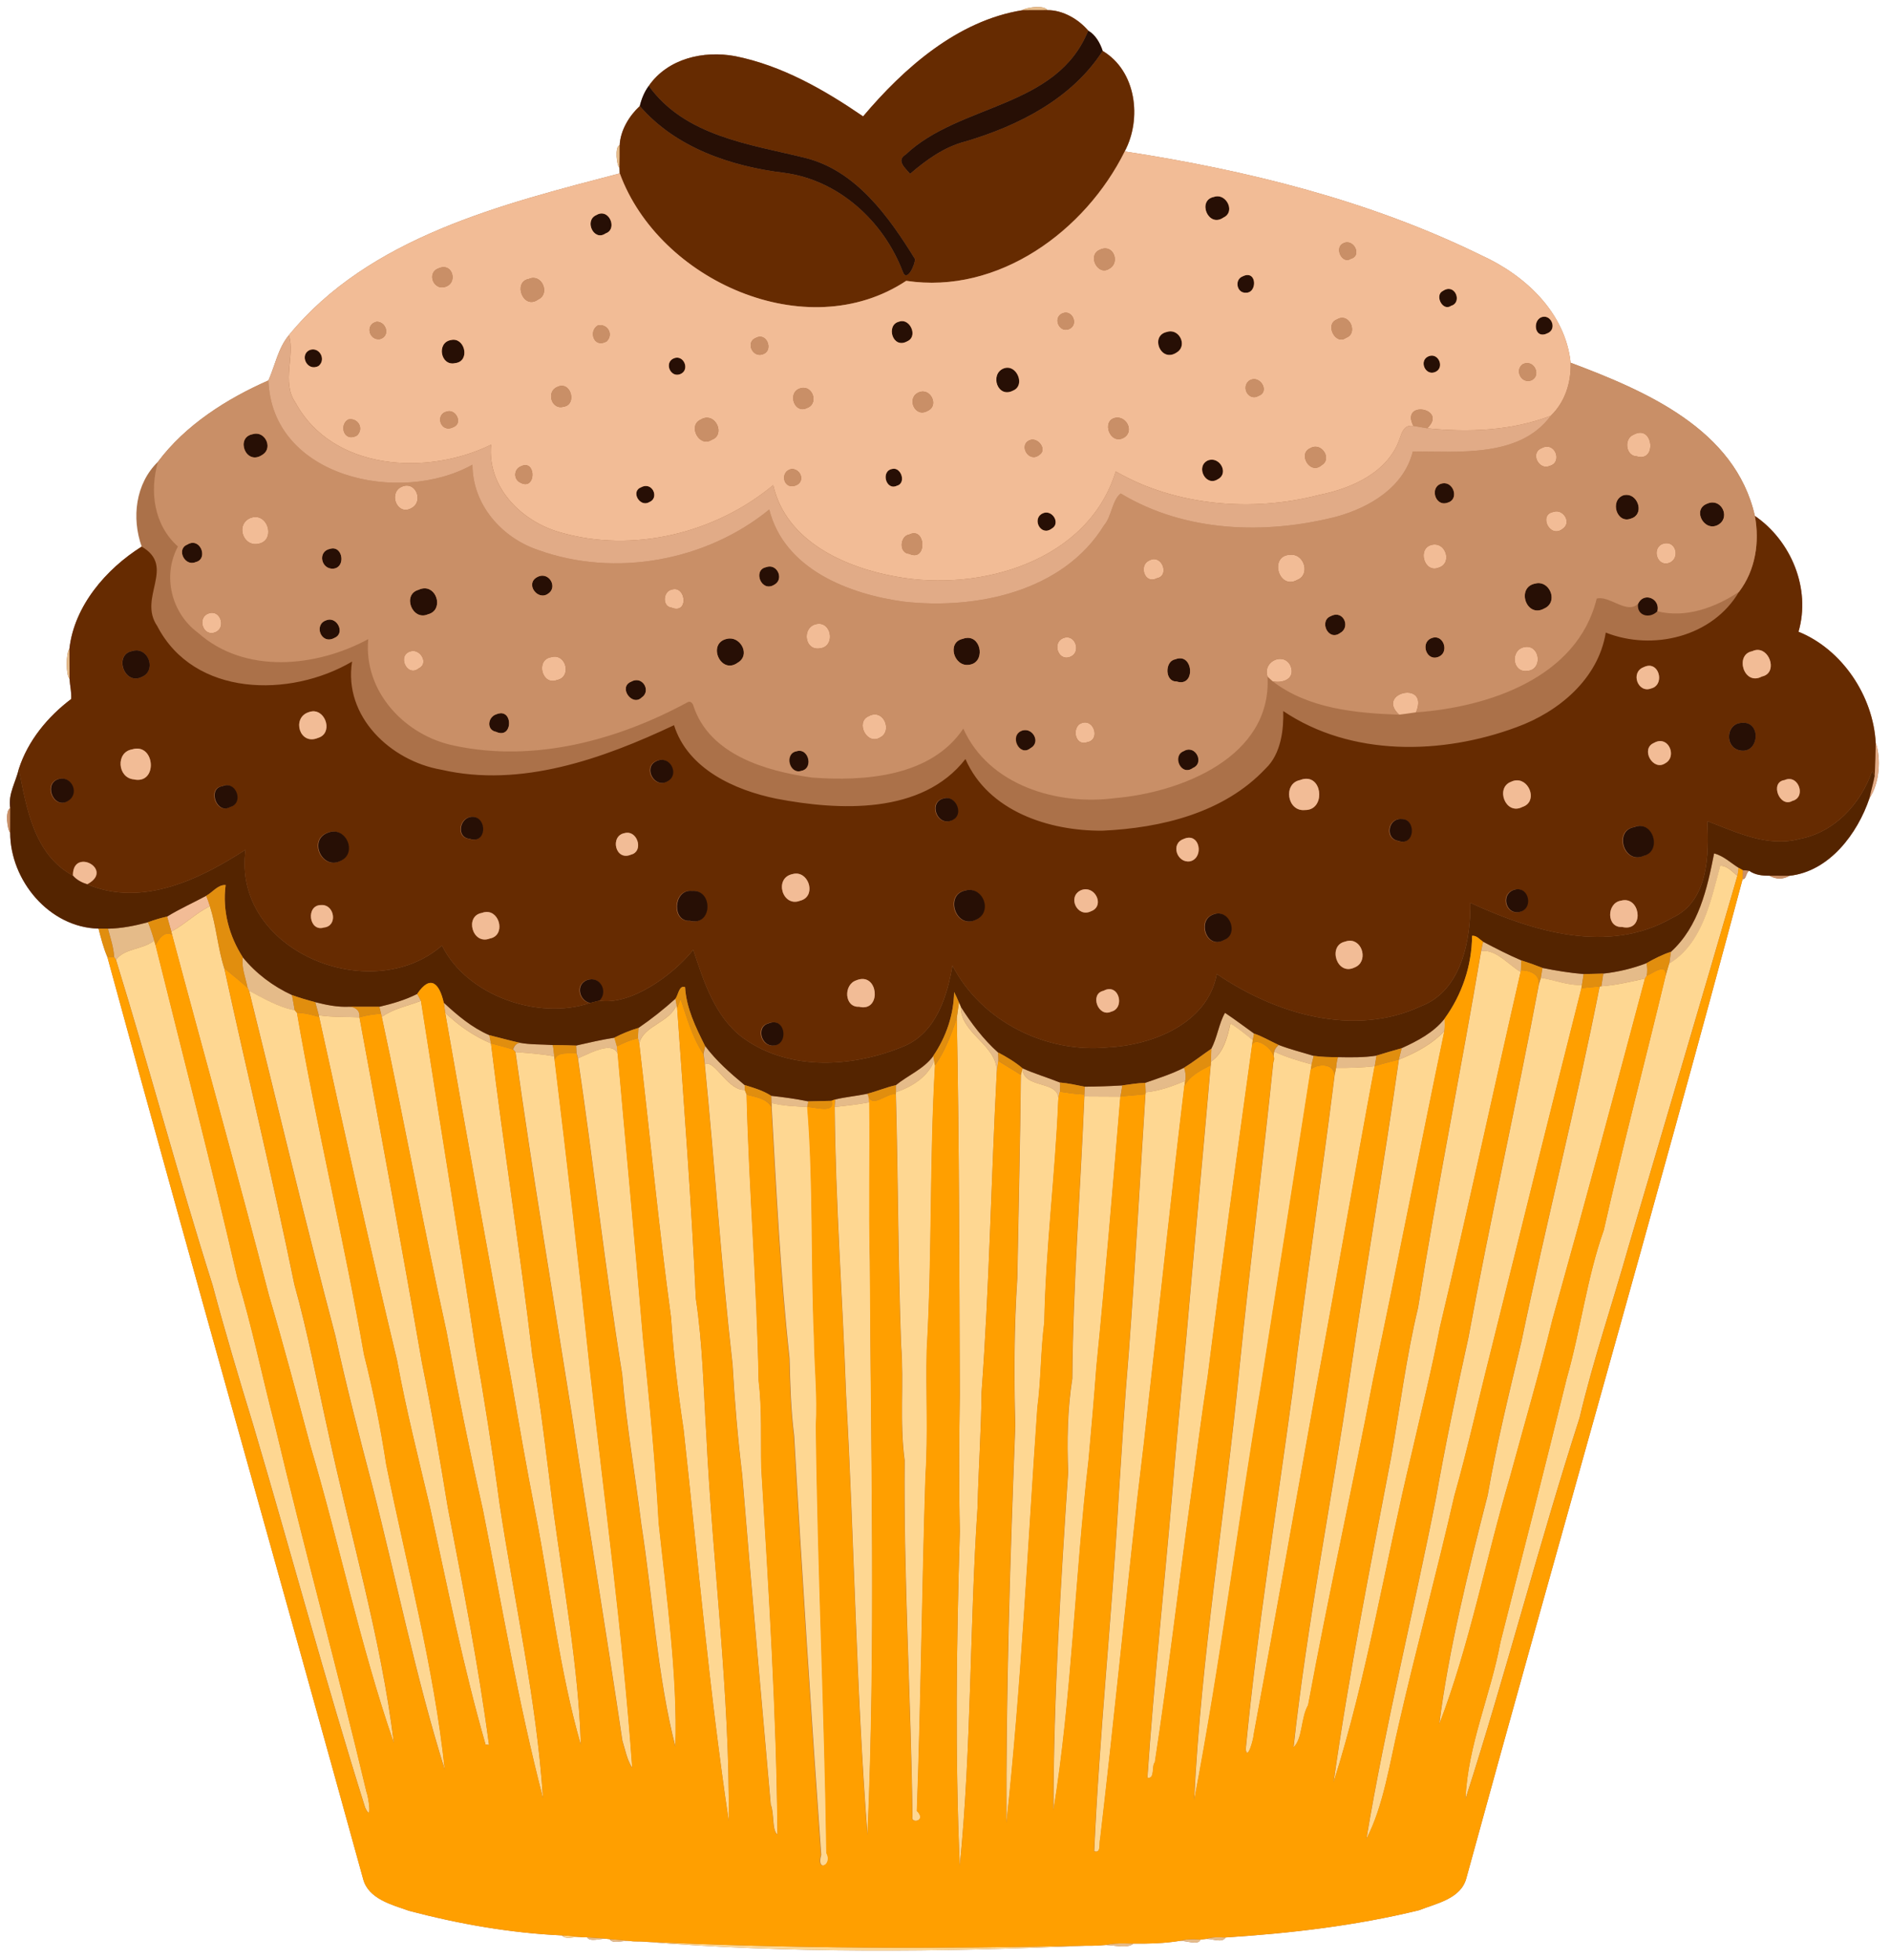 <?xml version="1.0" encoding="UTF-8" standalone="no"?>
<svg id="svg2" xmlns:rdf="http://www.w3.org/1999/02/22-rdf-syntax-ns#" xmlns="http://www.w3.org/2000/svg" height="958pt" width="924pt" version="1.1" xmlns:cc="http://creativecommons.org/ns#" xmlns:dc="http://purl.org/dc/elements/1.1/" viewBox="0 0 924 958">
<g id="g4693" transform="translate(-1600)">
<path id="rect4690" d="m2107 3.43c-3.014 0.042-6.373 0.8-7.161 1.57-31.69 5.07-57.94 28.301-77.85 51.891-18.99-13-39.691-24.88-62.611-29.45-15.43-2.84-32.859 1.149-42.159 14.519-2.16 2.9-3.561 6.37-4.411 9.87-5.19 4.83-9.51 11.92-9.83 19.22-2.62 0.23-1.429 10.66-0.08 10.9 0.02 0.7 0.07 2.101 0.091 2.791-57.56 15.09-122.46 31.05-161.8 79.13-5.27 6.34-6.691 14.74-9.961 22.08-20.37 8.94-40.619 21.82-53.989 39.73-11.07 10.75-12.95 27.511-7.97 41.491-17.26 10.84-32.92 28.89-35.3 49.83-1.8 2.25-1.83 12.94 0.059 14.88 0.18 3.24 1.021 6.491 0.811 9.761-11.48 8.66-21.19 20.409-25.62 34.209-1.47 6.4-5.351 12.3-4.211 19.17-2.65 1.1-1.418 10.94-0.018 11.93 0.02 23.42 19.119 46.381 43.189 46.941 1.23 4.68 2.41 9.42 4.33 13.88 40.95 150.33 83.611 300.38 125.04 450.66 2.54 9.76 14.23 12.62 22.48 15.55 24.4 6.42 49.52 10.84 74.73 12 1.8 2.2 5.79 0.6 8.45 0.77 1.24 0.15 2.5 0.199 3.77 0.159 1.418 2.352 6.003 0.664 8.952 0.667 0.416 0.048 0.832 0.087 1.248 0.144l0.941 0.1c1.125 2.361 5.916 0.783 8.858 0.789 0.427 0.05 0.853 0.095 1.281 0.15 1.89 0.26 3.821 0.1 5.731 0.22 70.25 5.84 147.06 5.131 217 2.041 3.24 0.1 6.439-0.09 9.689-0.37 4.22 0.18 10.77 1.81 13.4-0.67 7.56 0.09 15.18-0.1 22.67-1.32 2.87-0.27 9.171 2.38 10.141-0.65 0.71-0.08 2.12-0.229 2.83-0.309 2.82-0.2 7.82 2.191 9.43-0.709-1.2-0.03-2.399-0.089-3.589-0.094 1.19 0 2.389 0.064 3.589 0.094 31.72-2.04 63.569-5.741 94.509-13.291 8.45-3.34 20.671-5.56 23.261-15.83 44.6-162.82 91.44-325.19 135.03-488.2 1.78 0.38 1.551-3.22 3.241-4.05 2.86 2.05 6.42 2.43 9.85 2.4 3.33 1.87 6.609 1.88 9.859 0.03 19.48-2.12 33.28-20.641 39.08-37.941 4.95-7.43 5.681-19.35 3.041-27.05-1.23-22.85-16.351-45.63-37.741-54.28 6.16-21.12-3.649-44.509-21.359-56.639-9.6-42.36-53.491-61.111-90.061-74.841-2.6-24.53-22.22-42.77-43.65-52.5-54.69-26.82-114.39-41.561-174.34-50.791 8.54-16.05 5.64-39.339-10.75-49.109-1.23-3.83-3.53-7.89-7.08-9.92-4.65-5.51-12.331-10.09-20.011-10.02-0.551-1.164-2.684-1.563-5.028-1.53z" fill="#ab7149"/>
<path id="path4" d="m2107 3.43c-3.014 0.042-6.373 0.8-7.161 1.57 4.05 0 8.109-0.021 12.189-0.041-0.551-1.164-2.684-1.563-5.028-1.53zm-204 67.62c-2.62 0.23-1.43 10.66-0.08 10.9 0.05-3.64 0.12-7.27 0.08-10.9zm-269 245.95c-1.8 2.25-1.831 12.94 0.059 14.88-0.05-4.97-0.029-9.92-0.059-14.88zm804.04 100.13c-3.39 17.26-7.489 35.72-21.109 48.1-0.28 1.89-0.52 3.79-0.82 5.68 16.27-9.69 20.351-30.719 24.961-47.719 3.45-0.12 5.9 2.929 8.38 4.909 0.26-1.3 0.44-2.62 0.6-3.93-3.94-2.44-7.441-5.891-12.011-7.041zm-765.63 33.641c-6.42 1.72-12.96 3.029-19.63 3.159 1.19 4.55 2.78 9.09 3.05 13.85 0.22 0.33 0.66 1.01 0.88 1.35 4.1-5.7 13.18-4.91 18.7-9.43-0.83-3.03-1.86-6.03-3-8.93zm652.68 9.5c-0.38 1.57-0.689 3.16-1.019 4.75 6.78-1.61 13.619 6.76 19.369 10.03l0.15-0.8c0.07-1.62 0.16-3.231 0.22-4.841-6.4-2.71-12.58-5.909-18.72-9.139zm-606.4 7.63c-0.75 5.08 1.389 10.029 2.359 14.959 0.16 0.35 0.5 1.05 0.67 1.4 7.17 3.71 14.281 8.051 22.341 9.491-0.42-2.47-0.821-4.941-1.311-7.391-9.28-4.27-17.599-10.539-24.059-18.459zm686.3 2.86c-6.78 2.62-13.93 4.311-21.15 5.111-0.3 2.06-0.601 4.12-0.941 6.18 7.2-0.5 14.241-2.23 21.291-3.77 0.22-0.33 0.671-1 0.891-1.33 0.38-2.06 0.319-4.161-0.091-6.191zm-50.9 2.34c-0.28 1.61-0.53 3.22-0.82 4.83 6.73 1 13.21 3.91 20.12 3.42 0.32-1.75 0.56-3.51 0.83-5.25-6.77-0.56-13.5-1.65-20.13-3zm-550.16 12.709c-5.83 2.97-12.149 4.781-18.489 6.281 0.31 1.11 0.59 2.239 0.83 3.369 0.09 0.4 0.259 1.191 0.339 1.591 5.47-3.98 12.771-5.41 19.141-7.85-0.51-1.19-1.16-2.301-1.82-3.391zm126.28 2.32c-5.71 5.15-11.73 9.94-18.08 14.28-0.13 1.66-0.19 3.34-0.25 5.02 0.15 0.64 0.45 1.94 0.6 2.58 2.13-8.87 14.83-10 18.28-18.9-0.17-1-0.35-1.99-0.55-2.98zm-176.1 1.69c0.63 2.12 1.19 4.27 1.77 6.42 6.57 1.02 13.25 0.71 19.88 1 0.32-3.33-1.91-5.041-5.03-5.181-5.66 0.27-11.19-0.849-16.62-2.239zm62.87 0.27c0.24 1.62 0.42 3.259 0.68 4.889 6.5 6.3 14.05 11.471 22.4 15.011-0.28-1.35-0.531-2.69-0.791-4.02-8.49-3.67-15.579-9.65-22.289-15.88zm252.74 1.959c-0.22 13.15 18.04 18.77 17.62 32.03 0.19-1.86 0.491-3.7 0.741-5.53 0-1.39-0.051-2.771-0.141-4.141-7.21-6.48-13.04-14.219-18.22-22.359zm129.19 3c-3.02 5.23-3.75 12.05-6.73 17.58l-0.241 6.32c6.14-4.14 8.08-11.88 9.57-18.7 3.92 2.33 7.37 5.32 10.98 8.13 0.2-1.07 0.411-2.14 0.641-3.2-4.75-3.38-9.37-6.92-14.22-10.13zm107.35 2.859c-5.43 6.87-13.24 10.871-21.03 14.441-0.5 1.84-0.94 3.69-1.38 5.55 8.21-3.25 16.2-7.469 22.3-14.009 0.23-1.99 0.219-3.991 0.109-5.981zm-405.8 9.29c-6.32 0.99-12.54 2.44-18.78 3.85 0.05 1.21 0.11 2.421 0.2 3.641 0.17 0.64 0.531 1.91 0.711 2.55 4.57-1.66 16.799-9.011 19.459-2.141-0.13-1.22-0.249-2.441-0.359-3.641-0.4-1.43-0.811-2.849-1.231-4.259zm-46.189 2.491c-1.85 0.17-2.86 1.61-3.35 3.25 0.28 0.32 0.859 0.96 1.139 1.28 6.33 0.46 12.671 0.96 18.931 2.05-0.28-1.82-0.311-3.68-0.741-5.47-5.34-0.41-10.71-0.139-15.98-1.109zm370.9 1.03c-0.93 0.94-1.95 1.909-2.17 3.289 5.82 2.8 12.04 4.51 18.25 6.25 0.33-1.4 0.68-2.799 1.03-4.189-5.72-1.76-11.539-3.18-17.109-5.35zm-280.4 0.43c-0.27 1.32-0.569 2.64-0.809 3.98 0.3 1.69 0.42 3.41 0.65 5.13 4.41-3.06 11.269 13.051 19.509 12.441 0-0.59-0.01-1.769-0.01-2.359-6.99-5.82-13.921-11.851-19.341-19.191zm328.2 4.82c-6.24 0.98-12.6 0.859-18.88 0.739-0.47 1.71-0.77 3.47-0.88 5.25 6.3 0.03 12.62-0.089 18.9-0.839 0.29-1.72 0.569-3.44 0.859-5.15zm-216.6 0.13c-4.74 6.49-12.31 9.379-18.35 14.309-0.01 1.12 0 2.261 0 3.391 7.77-2.5 15.711-7.511 18.741-15.441-0.1-0.57-0.291-1.699-0.391-2.259zm122.55 5.78c-6.08 3.11-12.58 5.141-19 7.391 0.04 1.52 0.1 3.06 0.15 4.6 6.78-0.57 13.119-3 19.359-5.52 0.44-2.17 0.161-4.39-0.509-6.47zm-79.009 0.25c0.14 10.65 18.74 5.27 17.5 16.05 0.08-1.56 0.369-3.099 0.789-4.589 0.07-1.5 0.09-2.991 0.08-4.481-6.08-2.45-12.399-4.27-18.369-6.98zm48.78 8.4c-6.14 0.36-12.27 0.57-18.4 0.62-0.06 1.26-0.101 2.529-0.141 3.809l0.011 0.961c5.86 0.05 11.74 0.039 17.63 0.089 0.3-1.83 0.59-3.66 0.9-5.48zm-124.74 4.1c-5.19 1.08-10.49 1.551-15.65 2.761-0.09 1.22-0.16 2.439-0.2 3.669 5.66-0.61 11.34-1.219 16.93-2.289-0.11-1.18-0.299-2.351-0.569-3.491l-0.511-0.65zm-46.9 0.97c0.03 1.17 0.061 2.36 0.091 3.55 5.74 1.42 11.68 1.66 17.57 1.88 0.12-0.68 0.369-2.029 0.489-2.709-6-1.23-12.08-2.06-18.15-2.72zm218.6 411.3c-1.983-0.008-3.941 0.134-5.841 0.803 2.82-0.2 7.82 2.191 9.43-0.709-1.2-0.03-2.399-0.089-3.589-0.094zm-308.58 0.013c1.418 2.352 6.003 0.664 8.951 0.667-2.987-0.345-5.958-0.509-8.951-0.667zm8.951 0.667c0.416 0.048 0.832 0.087 1.248 0.144-0.363-0.106-0.787-0.143-1.248-0.144zm2.189 0.244c1.125 2.361 5.916 0.783 8.858 0.789-2.956-0.347-5.896-0.579-8.858-0.789zm8.858 0.789c0.427 0.05 0.853 0.095 1.281 0.15-0.359-0.112-0.797-0.149-1.281-0.15zm276.07-0.747c-2.127 0.009-4.236 0.209-6.298 0.797 2.87-0.27 9.171 2.38 10.141-0.65-1.282-0.09-2.566-0.152-3.842-0.147zm-34.02 2.019c-2.811-0.011-5.617 0.125-8.348 0.769 4.22 0.18 10.77 1.81 13.4-0.67-1.676-0.034-3.365-0.092-5.052-0.098z" fill="#e5bb89"/>
<path id="path6" d="m2112 4.959c-4.1 0.02-8.1 0.041-12.2 0.041-31.69 5.07-57.94 28.301-77.85 51.891-18.99-13-39.691-24.88-62.611-29.45-15.43-2.84-32.859 1.149-42.159 14.519 17.72 24.63 49.11 28.46 76.57 35.22 24.82 6.24 40.819 28.751 53.539 49.361 0.32 2.42-3.949 12.069-5.989 6.119-9.4-24.6-31.28-44.639-57.85-48.169-26-3.13-53.101-12.261-70.681-32.661-5.19 4.83-9.51 11.92-9.83 19.22 0.04 3.63-0.03 7.26-0.08 10.9 0.02 0.7 0.071 2.101 0.091 2.791 19.12 52.31 91.289 84.829 140.04 52.519 45.04 6.82 87.541-24.36 106.84-63.25 8.54-16.05 5.64-39.339-10.75-49.109-15.06 23.4-41.101 36.53-67.011 44.23-10.35 2.62-19.16 8.971-27.13 15.841-2.29-2.71-7.019-6.49-2.159-9.45 26.45-25 73.85-22.481 89.22-60.541-4.65-5.51-12.331-10.09-20.011-10.02zm345.89 247.18c2.4 12.84 0.299 26.54-7.711 37.1-12.9 22.07-42.209 29.05-65.139 19.95-3.65 22.64-23.031 38.779-43.611 46.239-36.46 13.56-80.919 14.47-114.07-7.88 0.26 8.41-0.871 20.85-8.681 28.17-20.35 21.64-51.059 29.02-79.759 30.3-25.89 0.19-55.74-9.39-66.92-35.02-21.21 27.3-61.86 25.24-92.45 19.38-20.36-4.15-43.3-14.52-50.02-35.92-34.53 16.27-74.78 30.78-113.8 21.75-24.69-4.26-47.9-25.969-43.6-52.839-30.27 17.79-77.29 17.36-95.25-17.37-9.63-14.01 9.381-29-7.639-38.83-17.26 10.84-32.92 28.89-35.3 49.83 0.03 4.96 0.01 9.91 0.059 14.88 0.18 3.24 1.021 6.491 0.811 9.761-11.48 8.66-21.19 20.409-25.62 34.209 3.72 18.72 7.269 41.81 26.459 52.13-0.22-14.03 20.491-2.94 6.991 4.25 26.73 11.33 55.01-2.399 77.42-16.939-6.87 49.3 61.159 77.209 96.019 46.869 12.16 24.65 47.36 36.621 72.2 28.091-5.26-1.15-7.139-8.701-1.759-11.091 6.59-2.63 10.79 5.561 6.35 9.931 15.41 2.48 36.06-12.331 46.05-24.861 5.04 15.15 10.53 33.001 24.58 43.241 22.7 16.32 54.03 14.2 78.7 3.78 15.75-6.83 20.95-24.911 23.43-39.341 14.14 27.35 45.711 42.991 76.031 40.031 21.88-1.11 48.739-11.7 53.219-35.87 28.52 19.46 66.971 31.109 99.861 15.709 20-7.56 24.339-33.12 24.059-50.52 30.3 13.95 67.36 25.5 98.77 7.35 17.57-8.06 18.03-30.699 17.08-47.259 14.17 5.29 29.29 12.97 45.18 8.7 17.19-3.31 29.791-17.131 35.431-33.141 0.3 0.56 0.909 1.691 1.219 2.261 0.4-5.37 0.461-10.751 0.511-16.111-1.23-22.85-16.351-45.63-37.741-54.28 6.16-21.12-3.649-44.509-21.359-56.639zm1.561 65.544c6.232 0.232 9.335 11.49 1.889 12.995-8.84 4.81-13.44-10.729-4.73-12.359 0.996-0.477 1.95-0.669 2.841-0.636zm-792.84 0.212c6.563-0.015 9.413 10.237 2.67 12.983-8.64 4.31-13.729-10.85-4.819-12.63 0.752-0.241 1.47-0.352 2.148-0.353zm739.55 7.525c5.524-0.11 7.143 9.564 1.114 11.069-6.52 2.62-10.389-7.88-3.709-10.37 0.938-0.467 1.806-0.683 2.595-0.698zm-653.32 22.263c6.675-0.38 9.933 10.913 2.547 13.025-8.87 3.74-12.859-9.599-4.719-12.509 0.756-0.312 1.481-0.476 2.172-0.516zm699.33 5.577c9.11-0.19 7.65 15.649-1.795 13.489-7.27-1.6-6.7-12.95 0.88-13.42 0.316-0.041 0.622-0.063 0.916-0.069zm-40.484 8.975c5.138 0.04 7.491 8.239 2.319 10.914-5.96 3.88-12.14-7.139-5.43-10.009 1.113-0.639 2.159-0.912 3.111-0.905zm-745.13 3.686c9.429-0.581 10.083 17.569-1.252 15.028-7.89-0.82-8.81-13.26-0.75-14.65 0.706-0.217 1.373-0.339 2.002-0.378zm257 5.477c5.126 0.237 7.789 7.986 2.414 10.602-6.09 3.5-11.891-6.67-5.481-9.88 1.083-0.552 2.118-0.766 3.067-0.722zm-293.59 9.156c5.401-0.155 8.402 7.576 3.195 10.875-6.73 4.4-11.919-7.339-5.639-10.289 0.853-0.38 1.672-0.564 2.444-0.586zm608.48 0.112c8.39-0.244 9.138 15.437-0.495 15.273-8.72 0.91-10.83-13.01-2.35-14.65 1.028-0.401 1.977-0.598 2.845-0.623zm236.41 0.106c5.205 0.154 7.479 9.201 1.416 10.697-6.24 3.63-11.231-9.22-3.811-10.17 0.848-0.389 1.652-0.549 2.395-0.527zm-133.24 0.65c6.45-0.036 10.056 10.637 2.636 13.017-8.22 4.27-13.32-9.391-5.55-12.291 1.014-0.497 1.993-0.721 2.914-0.727zm-630.75 2.356c5.204 0.162 7.471 9.186 1.416 10.7-6.58 3.86-11.189-9.15-3.809-10.18 0.848-0.386 1.65-0.544 2.394-0.52zm351.54 6.289c5.218-0.246 8.433 8.28 3.052 10.802-7.59 3.62-12.07-9.05-4.12-10.63 0.364-0.099 0.721-0.155 1.069-0.172zm-231.57 9.191c7.223 0.132 7.01 13.694-1.583 10.72-6.41-0.67-4.889-10.059 0.861-10.689 0.248-0.025 0.489-0.035 0.722-0.031zm453.57 1.059c0.197-0.003 0.399 0.005 0.605 0.022 7.26-0.13 6.589 13.729-1.711 10.659-6.374-1.143-4.987-10.592 1.106-10.681zm116.75 3.403c7.609-0.408 10.523 12.711 2.086 14.669-9.57 4.13-14.511-12.331-4.591-14.081 0.88-0.359 1.718-0.545 2.505-0.588zm-638.15 2.719c7.242 0.06 10.844 11.503 2.847 14.539-8.48 4.01-15.25-10.089-6.15-13.809 1.16-0.514 2.268-0.738 3.303-0.73zm143.48 0.602c5.495-0.263 8.005 9.216 2.023 10.688-7.79 3.39-10.461-9.23-3.161-10.5 0.391-0.109 0.771-0.17 1.137-0.188zm274.86 2.422c5.749 0.035 6.546 10.279 0.359 11.556-6.29 0.94-9.57-8.581-3.12-10.891 1.018-0.468 1.94-0.671 2.761-0.666zm-192.47 17.544c6.929-0.376 10.103 11.312 2.266 13.262-8.66 3.39-12.93-11.14-3.7-13.02 0.493-0.139 0.973-0.217 1.434-0.242zm353.25 7.634c5.609 0.338 6.824 9.991 0.445 11.128-6.39 1.41-9.169-8.11-3.109-10.65 0.971-0.384 1.863-0.526 2.664-0.478zm-211.18 0.034c5.501 0.196 8.568 8.642 2.294 10.803-6.62 3.15-11.59-7.219-4.78-10.339 0.865-0.351 1.7-0.492 2.486-0.464zm-57.069 0.295c7.225 0.1 10.637 11.073 3.242 14.498-9.92 5.13-15.71-11.921-5.6-14.161 0.821-0.243 1.61-0.348 2.358-0.338zm-136.64 0.472c0.268-0.001 0.544 0.015 0.828 0.047 10.38-0.91 10.151 17.47-1.059 14.58-8.709 0.475-8.081-14.602 0.231-14.627zm456.93 4.537c8.195-0.219 9.356 15.622-1.191 13.109-7.65 0.48-7.631-11.721-0.541-12.841 0.608-0.168 1.185-0.254 1.731-0.269zm-636.49 2.392c5.958 0.256 7.364 10.318 0.689 10.986-7.35 2.38-9.09-11.07-1.28-10.98 0.202-0.013 0.398-0.015 0.591-0.006zm80.07 3.391c6.854-0.235 9.347 11.599 1.68 12.986-8.49 3.28-12.401-10.97-3.941-12.5 0.796-0.307 1.552-0.462 2.261-0.486zm357.73 0.717c6.306 0.093 9.353 10.557 2.677 12.989-8.37 4.75-13.229-9.301-5.559-12.341 1.015-0.464 1.982-0.662 2.883-0.648zm64.181 13.339c6.67-0.307 9.302 10.404 2.595 13.059-8.77 4.31-13.271-10.649-4.791-12.589 0.771-0.289 1.505-0.439 2.195-0.47zm-238.22 18.697c8.279-0.28 8.764 16.129-1.476 13.573-7.21 0.4-7.739-10.811-1.339-12.911 1.02-0.426 1.959-0.634 2.816-0.663zm120.68 4.958c5.54-0.305 7.194 9.528 1.139 11.016-6.4 3-10.711-8.761-3.741-10.211 0.939-0.511 1.81-0.761 2.602-0.805zm-163.9 16.19c5.85 0.274 6.349 11.061-0.309 11.367-6.1 0.46-8.56-9.21-2.52-10.78 1.049-0.451 1.994-0.627 2.83-0.587z" fill="#662b01"/>
<path id="path8" d="m2132 14.98c-15.37 38.06-62.77 35.541-89.22 60.541-4.86 2.96-0.131 6.74 2.159 9.45 7.97-6.87 16.78-13.221 27.13-15.841 25.91-7.7 51.951-20.83 67.011-44.23-1.23-3.83-3.53-7.89-7.08-9.92zm-214.82 26.98c-2.16 2.9-3.561 6.37-4.411 9.87 17.58 20.4 44.681 29.531 70.681 32.661 26.57 3.53 48.45 23.569 57.85 48.169 2.04 5.95 6.309-3.699 5.989-6.119-12.72-20.61-28.719-43.121-53.539-49.361-27.46-6.76-58.85-10.59-76.57-35.22zm277.86 53.973c-0.53 0.013-1.077 0.114-1.633 0.317-8.29 1.62-2.83 15.211 4.6 10.141 5.673-2.528 2.156-10.585-2.967-10.458zm-300.8 8.398c-0.847-0.031-1.77 0.203-2.736 0.789-6.12 2.59-1.3 13.01 4.48 9 5.181-1.738 2.83-9.621-1.744-9.789zm315.54 30.086c-0.675 0.017-1.458 0.223-2.348 0.673-4.13 1.57-2.88 8.219 1.52 7.989 5.075 0.367 5.557-8.781 0.828-8.662zm98.236 6.802c-0.793 0.034-1.67 0.319-2.605 0.941-4.35 2.04-0.209 10.271 3.931 7.331 4.784-1.291 2.954-8.455-1.327-8.272zm47.075 13.572c-0.551-0.026-1.142 0.07-1.759 0.319-4.35 1.99-3.009 10.9 3.141 7.8 4.393-1.759 2.476-7.935-1.381-8.119zm-314.24 2.145c-0.478 0.011-0.972 0.108-1.477 0.305-6.44 1.63-3.141 13.559 4.059 9.619 5.084-2.13 2.037-10.025-2.583-9.923zm131.22 5.011c-0.531 0.01-1.085 0.104-1.653 0.294-8.39 1.81-3.089 15.119 4.631 10.169 5.247-2.945 2.158-10.563-2.978-10.463zm-350.48 4.108c-0.399 0.005-0.816 0.058-1.248 0.166-7.18 1.28-4.96 13.019 2.2 11.259 7.022-0.769 5.027-11.503-0.952-11.425zm-68.525 4.73c-0.548-0.015-1.129 0.075-1.733 0.295-5.2 2.39-1.17 10.78 4.35 7.82 3.404-2.704 1.218-8.01-2.617-8.116zm547.03 3.027c-0.544-0.022-1.127 0.078-1.734 0.33-4.9 2.04-1.67 9.719 3.2 7.719 4.287-1.794 2.343-7.897-1.466-8.048zm-369 1c-0.544-0.022-1.127 0.078-1.734 0.33-4.9 2.04-1.67 9.719 3.2 7.719 4.287-1.794 2.343-7.897-1.466-8.048zm161.1 4.912c-0.558 0.032-1.138 0.166-1.733 0.417-6.73 2.87-2.8 14.869 4.9 10.719 5.564-2.356 2.227-11.447-3.167-11.136zm-367.1 32.223c-0.53 0.008-1.083 0.097-1.65 0.283-8.5 1.59-3.359 15.41 4.611 10.2 5.238-2.963 2.164-10.558-2.961-10.483zm467.42 12.747c-0.68-0.015-1.394 0.112-2.122 0.416-6.01 2.95-1.01 12.8 4.77 9.27 5.232-2.502 2.112-9.583-2.648-9.686zm-155.5 4.422c-0.256-0.002-0.522 0.028-0.792 0.094-5.86 0.97-3.089 10.761 2.191 8.261 4.509-1.172 2.445-8.33-1.398-8.355zm269.21 7.069c-0.322-0.014-0.656 0.006-1 0.066-6.62 1.21-3.83 11.589 2.3 9.509 5.606-1.359 3.522-9.363-1.3-9.575zm-390.3 1.36c-0.738-0.025-1.548 0.156-2.406 0.609-5.42 1.99-0.649 10 3.861 7.32 4.388-1.671 2.53-7.798-1.455-7.93zm479.44 4.325c-0.593-0.018-1.218 0.065-1.866 0.266-6.65 2.68-2.989 14.069 3.861 11.339 6.561-1.948 3.735-11.436-1.995-11.605zm41.725 3.72c-0.767 0.019-1.582 0.199-2.43 0.575-7.69 2.82-1.36 14.349 5.53 10.239 5.232-3.211 2.266-10.947-3.1-10.814zm-325.4 4.941c-0.702-0.024-1.444 0.139-2.192 0.544-5.07 2.69-0.599 11.301 4.711 7.311 3.881-2.168 1.269-7.727-2.519-7.855zm-417.3 14.795c-0.851-0.027-1.786 0.217-2.773 0.828-5.61 2.22-1.279 10.891 3.991 8.611 5.501-1.207 3.377-9.291-1.217-9.439zm68.127 2.714c-0.354 0.021-0.729 0.088-1.12 0.205-6.26 1.21-4.489 10.109 1.511 9.709 5.934-0.431 4.925-10.232-0.391-9.914zm213.9 8.845c-0.609-0.022-1.258 0.085-1.933 0.35-6.55 1.4-2.36 12.44 3.97 8.63 4.532-2.38 2.227-8.826-2.038-8.98zm-111.3 4.495c-0.803 0.011-1.663 0.231-2.547 0.723-6 3.27 0.379 11.811 5.459 8.031 4.101-2.725 1.424-8.812-2.913-8.755zm487.29 3.631c-0.609-0.024-1.248 0.047-1.908 0.233-9.41 1.82-4.331 17.181 4.559 12.141 6.398-2.891 3.237-12.139-2.652-12.373zm-544.8 2.55c-0.921-0-1.92 0.222-2.981 0.723-8.16 2.3-3.069 15.37 4.591 11.98 7.402-1.837 4.835-12.702-1.609-12.703zm597.84 4.43c-1.768-0.056-3.569 0.863-4.6 3.112-0.86 5.9 5.7 7.531 9.43 3.661 0.969-3.875-1.883-6.68-4.83-6.773zm-152.17 8.439c-0.816-0.004-1.716 0.214-2.673 0.723-5.88 2.23-1.329 12.511 4.561 8.261 4.489-2.43 2.519-8.961-1.887-8.984zm-492.33 2.416c-0.467 0.028-0.951 0.137-1.442 0.339-6.33 2.06-2.539 12.17 3.941 8.65 5.066-2.003 2.018-9.255-2.498-8.989zm540.62 8.694c-0.654 0.017-1.363 0.187-2.112 0.545-5.17 2.42-1.869 11.689 4.141 8.819 4.515-2.126 2.553-9.481-2.028-9.364zm-228.66 0.231c-0.738 0.029-1.536 0.194-2.389 0.523-7.74 1.76-4.1 13.851 3.28 12.641 7.812-0.942 6.245-13.441-0.891-13.164zm-116.28 0.305c-0.398 0.016-0.803 0.071-1.214 0.169-9.93 2.08-3.161 17.809 5.269 11.659 6.056-3.487 1.909-12.063-4.055-11.828zm-289.97 5.816c-0.679 0.002-1.397 0.112-2.148 0.353-8.91 1.78-3.821 16.94 4.819 12.63 6.742-2.746 3.893-12.997-2.67-12.983zm510.19 3.87c-0.706 0.009-1.482 0.172-2.327 0.523-5.18 0.86-5.08 11.019 0.63 10.789 8.727 2.882 8.519-11.4 1.697-11.313zm-265.78 10.672c-0.772 0.019-1.601 0.244-2.458 0.731-6.55 2.57 0.379 12.44 5.159 7.72 3.966-2.683 1.468-8.556-2.702-8.452zm-66.344 16.175c-0.646 0.029-1.367 0.199-2.164 0.545-4.16 1.38-4.81 7.67-0.05 8.55 7.685 3.589 8.462-9.379 2.214-9.095zm607.49 4.647c-0.294 0.006-0.6 0.028-0.916 0.069-7.58 0.47-8.15 11.82-0.88 13.42 9.445 2.16 10.905-13.679 1.795-13.489zm-351.1 3.58c-0.473 0.023-0.962 0.118-1.459 0.297-6.4 2.43-1.16 13.01 4.25 8.58 4.848-2.574 1.78-9.098-2.791-8.877zm80.28 9.527c-0.816-0.007-1.697 0.225-2.609 0.77-5.84 2.25-1.36 12.531 4.55 8.241 4.953-1.991 2.465-8.974-1.941-9.011zm-190.26 0.595c-0.494-0.021-1.02 0.048-1.578 0.225-6.18 1.05-3.631 11.48 2.319 9.6 5.601-0.961 4.031-9.617-0.741-9.825zm-67.342 4.423c-0.949-0.044-1.984 0.17-3.067 0.722-6.41 3.21-0.609 13.38 5.481 9.88 5.375-2.616 2.712-10.364-2.414-10.602zm-293.59 9.156c-0.771 0.022-1.591 0.206-2.444 0.586-6.28 2.95-1.091 14.689 5.639 10.289 5.206-3.299 2.205-11.03-3.195-10.875zm80.9 3.225c-0.743-0.023-1.546 0.134-2.394 0.52-7.38 1.03-2.771 14.04 3.809 10.18 6.055-1.514 3.788-10.538-1.416-10.7zm351.54 6.289c-0.348 0.016-0.705 0.073-1.069 0.172-7.95 1.58-3.47 14.25 4.12 10.63 5.381-2.522 2.167-11.048-3.052-10.802zm-231.57 9.191c-0.233-0.004-0.473 0.007-0.722 0.031-5.75 0.63-7.271 10.019-0.861 10.689 8.593 2.974 8.806-10.588 1.583-10.72zm453.57 1.059c-6.093 0.089-7.481 9.538-1.106 10.681 8.3 3.07 8.971-10.789 1.711-10.659-0.206-0.017-0.408-0.025-0.605-0.022zm116.75 3.403c-0.787 0.042-1.624 0.228-2.505 0.588-9.92 1.75-4.979 18.211 4.591 14.081 8.437-1.958 5.523-15.077-2.086-14.669zm-638.15 2.719c-1.035-0.009-2.143 0.216-3.303 0.73-9.1 3.72-2.33 17.819 6.15 13.809 7.997-3.036 4.395-14.479-2.847-14.539zm579.13 28.202c-0.801-0.048-1.693 0.094-2.664 0.478-6.06 2.54-3.281 12.06 3.109 10.65 6.379-1.137 5.164-10.79-0.445-11.128zm-268.25 0.33c-0.747-0.01-1.537 0.095-2.358 0.338-10.11 2.24-4.32 19.291 5.6 14.161 7.395-3.426 3.983-14.399-3.242-14.498zm-136.64 0.472c-8.312 0.025-8.94 15.101-0.231 14.627 11.21 2.89 11.439-15.49 1.059-14.58-0.284-0.032-0.56-0.048-0.828-0.047zm258.24 11.038c-0.901-0.013-1.868 0.185-2.883 0.648-7.67 3.04-2.811 17.091 5.559 12.341 6.676-2.433 3.629-12.896-2.677-12.989zm-306.63 32.172c-0.737 0.019-1.523 0.177-2.347 0.506-5.38 2.39-3.501 9.941 1.759 11.091 1.52-0.41 3.061-0.779 4.591-1.159 3.885-3.824 1.155-10.572-4.003-10.437zm89.403 21.03c-0.836-0.039-1.781 0.136-2.83 0.587-6.04 1.57-3.58 11.24 2.52 10.78 6.659-0.306 6.159-11.093 0.309-11.367z" fill="#270f05"/>
<path id="path14" d="m2149.9 74.009c-19.3 38.89-61.801 70.07-106.84 63.25-48.75 32.31-120.92-0.209-140.04-52.519-57.56 15.09-122.46 31.05-161.8 79.13 3.18 9.45-3.72 22.869 3.2 32.839 18.12 33.48 64.609 35.961 95.669 20.641-1.97 20.83 14.961 37.55 33.731 42.83 35.65 10.37 75.85 0.49 104.2-23.07 6.25 27.45 35.04 40.29 60.2 44.75 41.05 7.56 93.7-7.489 107.25-51.439 29.03 16.78 66.509 20.1 99.459 11.48 15.95-3.16 33.72-11.031 39.38-27.541 1.13-3.19 2.13-6.829 6.68-6.189-6.54-12.86 17.16-8.591 6.72 1.159 20.24 2.05 41.3 1.27 60.47-6.12 7-6.73 9.999-16.349 9.709-25.909-2.6-24.53-22.22-42.77-43.65-52.5-54.69-26.82-114.39-41.561-174.34-50.791zm45.212 21.923c5.123-0.127 8.64 7.929 2.967 10.458-7.43 5.07-12.89-8.521-4.6-10.141 0.556-0.203 1.103-0.304 1.633-0.317zm-300.8 8.398c4.574 0.168 6.924 8.051 1.744 9.789-5.78 4.01-10.6-6.41-4.48-9 0.966-0.586 1.889-0.82 2.736-0.789zm364.4 14.12c4.05 0.118 6.577 6.747 1.7 8.03-4.14 2.77-8.02-4.96-4.07-7.35 0.817-0.5 1.62-0.702 2.37-0.68zm-118.24 2.973c4.732 0.177 6.526 7.53 1.742 9.977-5.56 3.57-10.71-6.639-4.65-9.259 1.055-0.536 2.031-0.75 2.908-0.717zm-323.67 9.158c4.786-0.108 6.255 7.225 1.714 9.298-6.35 3.05-10.369-6.629-3.959-8.759 0.811-0.356 1.562-0.524 2.245-0.539zm393.06 3.836c4.729-0.119 4.247 9.03-0.828 8.662-4.4 0.23-5.65-6.419-1.52-7.989 0.89-0.45 1.673-0.656 2.348-0.673zm-349.05 1.431c5.034 0.07 7.579 8.162 2.277 10.542-7.39 5.29-12.45-8.671-4.57-10.041 0.805-0.357 1.575-0.512 2.294-0.502zm447.29 5.37c4.281-0.183 6.111 6.981 1.327 8.272-4.14 2.94-8.281-5.291-3.931-7.331 0.934-0.622 1.812-0.907 2.605-0.941zm-186.93 11.592c3.809 0.153 5.753 6.263 1.466 8.048-4.87 2-8.1-5.679-3.2-7.719 0.608-0.251 1.19-0.352 1.734-0.33zm234 1.98c3.857 0.183 5.774 6.36 1.381 8.119-6.15 3.1-7.491-5.81-3.141-7.8 0.618-0.249 1.208-0.345 1.759-0.319zm-98.859 0.569c4.581 0.15 6.936 8.032 1.73 9.77-5.22 3.81-10.449-6.71-4.469-8.97 0.967-0.591 1.891-0.828 2.739-0.8zm-215.38 1.577c4.62-0.101 7.667 7.794 2.583 9.923-7.2 3.94-10.499-7.989-4.059-9.619 0.504-0.197 0.999-0.294 1.477-0.305zm-256.78 0.334c4.79-0.06 6.76 7.07 1.6 8.48-5.36 0.77-7.4-7.25-1.6-8.48zm109.02 1.67c4.174-0.198 6.741 4.714 3.384 7.939-6.32 3.56-8.979-5.16-4.239-7.83 0.291-0.061 0.577-0.096 0.855-0.109zm278.97 3.006c5.136-0.101 8.225 7.517 2.978 10.463-7.72 4.95-13.021-8.359-4.631-10.169 0.568-0.189 1.122-0.283 1.653-0.294zm-200.76 2.642c4.046-0.244 6.128 6.406 2.147 8.331-5.43 2.68-9.321-5.68-3.991-7.77 0.646-0.35 1.266-0.526 1.844-0.561zm-149.72 1.466c5.979-0.078 7.973 10.656 0.952 11.425-7.16 1.76-9.38-9.979-2.2-11.259 0.432-0.107 0.85-0.16 1.248-0.166zm-68.525 4.73c3.835 0.105 6.021 5.412 2.617 8.116-5.52 2.96-9.55-5.43-4.35-7.82 0.604-0.22 1.185-0.31 1.733-0.295zm547.03 3.027c3.809 0.151 5.753 6.255 1.466 8.048-4.87 2-8.1-5.679-3.2-7.719 0.608-0.251 1.19-0.351 1.734-0.33zm-369 1c3.809 0.151 5.753 6.255 1.466 8.048-4.87 2-8.1-5.679-3.2-7.719 0.608-0.251 1.19-0.351 1.734-0.33zm415.59 2.667c4.101 0.138 6.292 6.426 1.905 8.442-4.83 1.76-8.25-4.74-4.35-7.82 0.861-0.463 1.686-0.647 2.445-0.622zm-254.49 2.245c5.394-0.311 8.732 8.78 3.167 11.136-7.7 4.15-11.63-7.849-4.9-10.719 0.594-0.251 1.175-0.385 1.733-0.417zm120.7 5.598c4.192-0.138 7.233 6.42 2.356 8.158-4.69 2.79-8.721-3.98-4.761-7.32 0.812-0.558 1.628-0.812 2.405-0.838zm-338.12 3.269c4.969 0.201 6.506 9.462 0.722 10.18-5.86 1.85-8.77-7.361-3.05-9.661 0.839-0.393 1.618-0.547 2.328-0.519zm117.98 0.978c5.074 0.019 7.072 8.161 1.559 9.911-5.8 2.83-9.379-6.82-3.909-9.38 0.838-0.371 1.625-0.534 2.35-0.531zm58.47 1.797c4.608 0.145 7.213 7.367 2.15 9.484-6.09 3.45-10.12-5.859-4.88-8.759 0.955-0.536 1.876-0.752 2.73-0.725zm-231.7 9.61c3.854-0.035 6.452 6.205 1.92 7.845-6.13 3.06-8.99-6.31-3.15-7.62 0.419-0.15 0.831-0.221 1.23-0.225zm326.69 3.15c4.851-0.003 7.981 6.85 3.2 9.784-6.88 3.86-11.151-8.349-4.191-9.689 0.337-0.064 0.667-0.095 0.991-0.095zm-200.58 0.044c5.299 0.095 8.16 8.804 2.186 10.82-6 3.95-11.841-6.979-5.341-9.889 1.108-0.67 2.173-0.949 3.155-0.931zm-174.57 0.752c4.174-0.198 6.741 4.714 3.384 7.939-6.32 3.56-8.979-5.16-4.239-7.83 0.291-0.061 0.577-0.096 0.855-0.109zm630.82 6.591c-0.949-0.017-2.026 0.252-3.224 0.898-4.98 1.87-4.01 10.5 1.38 10.63 8.838 2.739 8.487-11.411 1.844-11.528zm-297.03 3.364c3.463 0.134 6.771 5.156 3.166 7.475-5.17 4.12-10.341-4.901-4.641-7.211 0.481-0.203 0.98-0.283 1.475-0.264zm251.52 3.43c-0.882-0.028-1.861 0.209-2.911 0.805-5.54 2.3-1.24 10.911 4.03 8.641 5.527-1.375 3.642-9.293-1.119-9.445zm-113.4 0.045c4.375-0.03 7.551 6.422 3.087 9.02-5.77 5.03-11.73-5.72-5.6-8.27 0.852-0.516 1.702-0.744 2.513-0.75zm-50.502 6.323c4.761 0.103 7.881 7.183 2.648 9.686-5.78 3.53-10.78-6.32-4.77-9.27 0.728-0.304 1.442-0.43 2.122-0.416zm-335.52 2.689c5.08 0.304 4.258 12.173-2.558 8.577-3.41-1.54-3.41-6.399 0.02-7.919 0.966-0.507 1.812-0.701 2.538-0.658zm180.02 1.733c3.844 0.025 5.908 7.183 1.398 8.355-5.28 2.5-8.051-7.291-2.191-8.261 0.271-0.066 0.536-0.095 0.792-0.094zm-49.911 0.105c4.82 0.2 6.619 6.77 1.359 8.25-5.78 1.63-7.349-7.28-1.359-8.25zm-188.24 8.134c-0.973-0.005-2.047 0.273-3.189 0.925-5.73 3.48-1.27 13.89 5.4 10.13 5.383-2.708 3.043-11.026-2.211-11.055zm116.99 0.195c3.985 0.132 5.842 6.259 1.455 7.93-4.51 2.68-9.281-5.33-3.861-7.32 0.858-0.453 1.668-0.634 2.406-0.609zm445.25 12.417c-0.552-0.025-1.123 0.058-1.694 0.273-7.52 1.26-1.68 13.45 4.68 8.15 3.85-2.765 0.879-8.248-2.986-8.423zm-249.48 0.569c3.788 0.128 6.4 5.686 2.519 7.855-5.31 3.99-9.781-4.621-4.711-7.311 0.748-0.405 1.491-0.567 2.192-0.544zm-386.89 2.181c-0.711 0.011-1.468 0.147-2.266 0.433-7.56 3.13-3.67 14.45 4 12.63 7.631-1.532 5.135-13.165-1.734-13.063zm321.87 7.97c6.155-0.3 5.895 13.837-2.134 10.022-5.24-0.35-4.52-8.76 0.02-9.43 0.772-0.376 1.477-0.561 2.114-0.592zm368.04 4.83c-0.693 0.016-1.454 0.182-2.277 0.533-5.09 2.52-1.89 11.71 4.17 8.88 4.445-2.284 2.956-9.521-1.894-9.412zm-113.17 0.623c-0.387-0.006-0.789 0.028-1.205 0.109-7.7 1.39-4.1 14.18 3.02 11.23 6.338-1.847 3.983-11.243-1.816-11.339zm-69.98 5.019c-0.199-0-0.4 0.011-0.605 0.031-10.65 0.03-5.97 17.449 3.25 12.289 6.452-2.49 3.509-12.309-2.645-12.32zm-67.155 2.156c-0.853-0.039-1.791 0.197-2.78 0.805-4.88 2.34-1.95 11.63 3.88 8.57 5.645-0.937 3.508-9.164-1.1-9.375zm-234.79 14.641c-0.396 0.024-0.816 0.105-1.256 0.253-4.22 0.92-4.65 8.291-0.03 8.811 8.072 3.225 7.231-9.423 1.286-9.064zm-226.03 11.589c-0.655 0.017-1.364 0.187-2.116 0.545-5.16 2.42-1.869 11.689 4.141 8.819 4.515-2.126 2.56-9.481-2.025-9.364zm297 5.367c-0.651-0.022-1.357 0.073-2.112 0.308-6.43 2.07-4.969 12.9 2.341 11.72 7.322-0.743 6.07-11.819-0.228-12.028zm121 6.633c-0.654 0.017-1.363 0.187-2.112 0.545-5.17 2.42-1.869 11.689 4.141 8.819 4.515-2.126 2.553-9.481-2.028-9.364zm225.1 4.636c-0.426-0.011-0.877 0.027-1.352 0.119-7.12 1.3-6.031 12.751 1.469 11.641 7.191-0.553 6.279-11.593-0.117-11.759zm112.84 1.503c-0.89-0.033-1.844 0.158-2.841 0.636-8.71 1.63-4.11 17.169 4.73 12.359 7.446-1.505 4.343-12.763-1.889-12.995zm-657.4 0.508c-0.269-0.009-0.541 0.01-0.816 0.058-7.62 1.39-2.41 13.14 3.43 8.47 4.669-2.231 1.427-8.4-2.614-8.528zm69.306 2.778c-0.595-0.023-1.23 0.056-1.902 0.259-7.82 1.18-4.571 14.141 2.839 11.161 6.733-1.314 4.811-11.194-0.938-11.42zm354.46 1.111c-3.838-0.017-7.829 3.648-6.195 8.609 0.8 0.8 1.631 1.569 2.491 2.309 4.81 1.14 11.35-1.1 8.78-7.52-1.097-2.372-3.065-3.39-5.075-3.398zm180.33 3.341c-0.789 0.016-1.658 0.231-2.595 0.698-6.68 2.49-2.811 12.99 3.709 10.37 6.029-1.505 4.41-11.179-1.114-11.069zm-118.28 13.158c-4.931 0.079-10.488 4.726-3.867 10.75 2.69-0.3 5.479-0.749 8.209-1.139 2.949-6.969-0.507-9.672-4.342-9.611zm-535.05 9.105c-0.691 0.039-1.416 0.203-2.172 0.516-8.14 2.91-4.151 16.249 4.719 12.509 7.386-2.112 4.128-13.405-2.547-13.025zm274.94 1.53c-0.985-0.021-2.07 0.25-3.225 0.906-6.44 2.85-0.82 14.359 5.7 10.359 5.256-2.514 2.846-11.151-2.475-11.266zm102.68 3.914c-0.903-0.001-1.902 0.295-2.964 0.992-3.53 3.29-1.16 10.689 4.05 8.659 5.872-0.987 3.792-9.648-1.086-9.652zm281.23 9.108c-0.952-0.007-1.998 0.266-3.111 0.905-6.71 2.87-0.53 13.889 5.43 10.009 5.172-2.675 2.82-10.874-2.319-10.914zm-745.13 3.686c-0.628 0.039-1.296 0.161-2.002 0.378-8.06 1.39-7.14 13.83 0.75 14.65 11.334 2.541 10.68-15.609 1.252-15.028zm571.88 14.745c-0.868 0.025-1.817 0.222-2.845 0.623-8.48 1.64-6.37 15.56 2.35 14.65 9.633 0.163 8.885-15.518 0.495-15.273zm236.41 0.106c-0.744-0.022-1.548 0.138-2.395 0.527-7.42 0.95-2.429 13.8 3.811 10.17 6.064-1.496 3.79-10.542-1.416-10.697zm-133.24 0.65c-0.921 0.005-1.9 0.229-2.914 0.727-7.77 2.9-2.67 16.561 5.55 12.291 7.42-2.38 3.814-13.053-2.636-13.017zm-435.12 25.619c-0.366 0.018-0.746 0.078-1.137 0.188-7.3 1.27-4.629 13.89 3.161 10.5 5.981-1.472 3.472-10.95-2.023-10.688zm274.86 2.422c-0.821-0.005-1.743 0.198-2.761 0.666-6.45 2.31-3.17 11.831 3.12 10.891 6.186-1.278 5.389-11.521-0.359-11.556zm-540.75 11.773c-2.631 0.065-5.029 1.919-4.953 6.742 1.83 2.14 4.341 3.43 6.991 4.25 8.859-4.718 2.985-11.116-2.038-10.992zm348.28 5.77c-0.462 0.025-0.941 0.103-1.434 0.242-9.23 1.88-4.96 16.41 3.7 13.02 7.838-1.95 4.663-13.638-2.266-13.262zm142.07 7.669c-0.786-0.028-1.621 0.113-2.486 0.464-6.81 3.12-1.84 13.489 4.78 10.339 6.274-2.161 3.207-10.608-2.294-10.803zm-430.15 3.153c-6.34 3.45-12.98 6.37-19.12 10.17 0.66 2.44 1.35 4.88 2.05 7.32 6.72-3.48 12.049-9.071 18.889-12.391-0.52-1.73-1.159-3.42-1.819-5.1zm693.37 2.152c-0.546 0.015-1.124 0.101-1.731 0.269-7.09 1.12-7.109 13.321 0.541 12.841 10.547 2.513 9.386-13.328 1.191-13.109zm-636.49 2.392c-0.192-0.008-0.389-0.007-0.591 0.006-7.81-0.09-6.07 13.36 1.28 10.98 6.675-0.668 5.269-10.73-0.689-10.986zm80.07 3.391c-0.709 0.024-1.465 0.178-2.261 0.486-8.46 1.53-4.549 15.78 3.941 12.5 7.667-1.387 5.174-13.221-1.68-12.986zm421.91 14.056c-0.69 0.032-1.425 0.182-2.195 0.47-8.48 1.94-3.979 16.899 4.791 12.589 6.706-2.655 4.075-13.367-2.595-13.059zm-238.22 18.697c-0.856 0.029-1.796 0.237-2.816 0.663-6.4 2.1-5.871 13.311 1.339 12.911 10.241 2.556 9.755-13.854 1.476-13.573zm120.68 4.958c-0.791 0.044-1.663 0.293-2.602 0.805-6.97 1.45-2.659 13.211 3.741 10.211 6.055-1.488 4.4-11.321-1.139-11.016z" fill="#f2bc96"/>
<path id="path20" d="m2258.7 118.45c-0.75-0.022-1.553 0.18-2.37 0.68-3.95 2.39-0.07 10.12 4.07 7.35 4.877-1.282 2.35-7.912-1.7-8.03zm-118.24 2.973c-0.876-0.033-1.853 0.181-2.908 0.717-6.06 2.62-0.91 12.829 4.65 9.259 4.784-2.447 2.99-9.799-1.742-9.977zm-323.67 9.158c-0.684 0.015-1.434 0.183-2.245 0.539-6.41 2.13-2.391 11.809 3.959 8.759 4.541-2.074 3.072-9.407-1.714-9.298zm44.008 5.267c-0.719-0.01-1.489 0.144-2.294 0.502-7.88 1.37-2.82 15.331 4.57 10.041 5.303-2.38 2.757-10.472-2.277-10.542zm260.36 16.962c-0.544-0.022-1.127 0.078-1.734 0.33-4.9 2.04-1.67 9.719 3.2 7.719 4.287-1.785 2.343-7.895-1.466-8.048zm135.15 2.548c-0.848-0.028-1.772 0.209-2.739 0.8-5.98 2.26-0.751 12.78 4.469 8.97 5.206-1.738 2.851-9.62-1.73-9.77zm-472.16 1.911c-5.8 1.23-3.76 9.25 1.6 8.48 5.16-1.41 3.19-8.54-1.6-8.48zm109.02 1.67c-0.278 0.013-0.563 0.049-0.855 0.109-4.74 2.67-2.081 11.39 4.239 7.83 3.356-3.225 0.789-8.137-3.384-7.939zm78.208 5.648c-0.578 0.035-1.198 0.211-1.844 0.561-5.33 2.09-1.439 10.45 3.991 7.77 3.981-1.925 1.899-8.575-2.147-8.331zm396.5 12.71c0.29 9.56-2.709 19.179-9.709 25.909-15.27 20.67-45.04 17.361-67.45 17.441-4.34 17.45-20.971 27.339-37.241 31.859-34.92 8.91-74.099 7.681-105.56-11.309-4.14 3.1-4.42 11.241-8.15 15.541-19.94 32.42-62.42 41.289-97.8 37.339-26.89-3.62-58.53-15.84-65.87-45.05-30.8 25.19-75.42 33.34-112.92 19.82-17.92-5.99-32.19-22.24-32.18-41.73-35.55 19.88-98.1 6.28-99.75-41.17-20.37 8.94-40.619 21.82-53.989 39.73-4.22 14.43-2.08 30.891 9.73 41.441-7.68 14.24-3.28 32.49 9.78 42.13 23.05 20.52 57.949 16.83 83.259 3.15-2.39 25.79 18.16 47.391 42.45 52.141 38.88 8.21 79.5-2.731 113.8-21.361 1.32-0.66 2.451 0.64 2.731 1.82 7.83 23.96 35.599 31.939 57.969 35.059 25.63 1.93 58.25-0.39 73.97-23.93 12.46 27.77 45.92 37.67 74.12 33.98 32.44-2.79 76.779-20.109 74.609-59.419-2.49-7.56 8.08-12.111 11.27-5.211 2.57 6.42-3.97 8.66-8.78 7.52 17.42 13.39 40.651 15.59 61.891 16.33-11.77-10.71 14.949-17.069 8.209-1.139 35.36-2.55 78.871-16.87 88.341-55.62 6.26-1.64 14.71 7.879 20.23 2.539 2.75-6 10.98-2.539 9.43 3.661 13.9 3.52 28.399-1.85 39.959-9.53 8.01-10.56 10.111-24.26 7.711-37.1-9.6-42.36-53.491-61.111-90.061-74.841zm-21.134 0.178c-0.759-0.025-1.584 0.159-2.445 0.622-3.9 3.08-0.48 9.58 4.35 7.82 4.388-2.017 2.197-8.304-1.905-8.442zm-133.79 7.844c-0.776 0.025-1.592 0.28-2.405 0.838-3.96 3.34 0.071 10.11 4.761 7.32 4.877-1.738 1.836-8.295-2.356-8.158zm-338.12 3.269c-0.71-0.029-1.489 0.126-2.328 0.519-5.72 2.3-2.81 11.511 3.05 9.661 5.784-0.717 4.248-9.979-0.722-10.18zm117.98 0.978c-0.725-0.003-1.512 0.16-2.35 0.531-5.47 2.56-1.891 12.21 3.909 9.38 5.513-1.75 3.515-9.892-1.559-9.911zm58.47 1.797c-0.853-0.027-1.775 0.189-2.73 0.725-5.24 2.9-1.21 12.209 4.88 8.759 5.062-2.118 2.458-9.339-2.15-9.484zm243.08 8.786c-3.324 0.044-6.252 2.393-3.391 8.019 2.22 0.4 4.46 0.789 6.72 1.159 5.872-5.484 0.944-9.235-3.33-9.178zm-474.75 0.844c-0.399 0.004-0.811 0.075-1.23 0.225-5.84 1.31-2.98 10.68 3.15 7.62 4.531-1.64 1.934-7.881-1.92-7.845zm326.69 3.15c-0.323 0-0.654 0.031-0.991 0.095-6.96 1.34-2.689 13.549 4.191 9.689 4.781-2.934 1.651-9.788-3.2-9.784zm-200.58 0.044c-0.981-0.018-2.047 0.261-3.155 0.931-6.5 2.91-0.659 13.839 5.341 9.889 5.974-2.017 3.113-10.725-2.186-10.82zm-174.57 0.752c-0.278 0.013-0.563 0.049-0.855 0.109-4.74 2.67-2.081 11.39 4.239 7.83 3.356-3.225 0.789-8.137-3.384-7.939zm630.82 6.591c6.643 0.117 6.994 14.267-1.844 11.528-5.39-0.13-6.36-8.76-1.38-10.63 1.198-0.646 2.274-0.915 3.224-0.898zm-676.83 0.416c5.125-0.076 8.199 7.519 2.961 10.483-7.97 5.21-13.111-8.61-4.611-10.2 0.567-0.186 1.12-0.275 1.65-0.283zm379.8 2.948c-0.495-0.019-0.994 0.062-1.475 0.264-5.7 2.31-0.529 11.331 4.641 7.211 3.605-2.319 0.297-7.341-3.166-7.475zm251.52 3.43c4.76 0.152 6.645 8.07 1.119 9.445-5.27 2.27-9.57-6.341-4.03-8.641 1.05-0.595 2.029-0.833 2.911-0.805zm-113.4 0.045c-0.81 0.006-1.661 0.234-2.513 0.75-6.13 2.55-0.17 13.3 5.6 8.27 4.463-2.599 1.288-9.05-3.087-9.02zm-386.02 9.012c-0.726-0.043-1.571 0.15-2.538 0.658-3.43 1.52-3.43 6.379-0.02 7.919 6.816 3.596 7.638-8.273 2.558-8.577zm130.11 1.837c-5.99 0.97-4.421 9.88 1.359 8.25 5.26-1.48 3.461-8.05-1.359-8.25zm319.12 6.964c4.822 0.212 6.906 8.216 1.3 9.575-6.13 2.08-8.92-8.299-2.3-9.509 0.344-0.059 0.678-0.08 1-0.066zm-507.36 1.17c5.254 0.029 7.594 8.346 2.211 11.055-6.67 3.76-11.13-6.65-5.4-10.13 1.142-0.652 2.216-0.93 3.189-0.925zm596.43 4.52c5.731 0.169 8.557 9.656 1.995 11.605-6.85 2.73-10.511-8.659-3.861-11.339 0.648-0.201 1.273-0.283 1.866-0.266zm41.725 3.72c5.366-0.133 8.332 7.603 3.1 10.814-6.89 4.11-13.22-7.419-5.53-10.239 0.848-0.376 1.663-0.556 2.43-0.575zm-75.916 4.372c3.865 0.175 6.836 5.658 2.986 8.423-6.36 5.3-12.2-6.89-4.68-8.15 0.571-0.215 1.142-0.298 1.694-0.273zm-636.37 2.75c6.869-0.102 9.365 11.531 1.734 13.063-7.67 1.82-11.56-9.5-4-12.63 0.798-0.286 1.555-0.422 2.266-0.433zm321.87 7.97c-0.637 0.031-1.342 0.216-2.114 0.592-4.54 0.67-5.26 9.08-0.02 9.43 8.029 3.815 8.289-10.322 2.134-10.022zm-352.28 4.644c4.594 0.148 6.718 8.232 1.217 9.439-5.27 2.28-9.601-6.391-3.991-8.611 0.988-0.611 1.923-0.856 2.773-0.828zm720.32 0.186c4.85-0.109 6.339 7.129 1.894 9.412-6.06 2.83-9.26-6.36-4.17-8.88 0.823-0.351 1.584-0.517 2.277-0.533zm-113.17 0.623c5.798 0.096 8.153 9.492 1.816 11.339-7.12 2.95-10.72-9.84-3.02-11.23 0.416-0.081 0.818-0.116 1.205-0.109zm-539.02 1.905c5.316-0.317 6.325 9.483 0.391 9.914-6 0.4-7.771-8.499-1.511-9.709 0.392-0.117 0.766-0.184 1.12-0.205zm469.05 3.114c6.154 0.011 9.097 9.831 2.645 12.32-9.22 5.16-13.9-12.259-3.25-12.289 0.205-0.021 0.406-0.032 0.605-0.031zm-67.155 2.156c4.608 0.211 6.745 8.438 1.1 9.375-5.83 3.06-8.76-6.23-3.88-8.57 0.989-0.608 1.926-0.844 2.78-0.805zm-187.99 3.575c4.264 0.154 6.57 6.6 2.038 8.98-6.33 3.81-10.52-7.23-3.97-8.63 0.675-0.265 1.324-0.372 1.933-0.35zm-111.3 4.495c4.336-0.057 7.013 6.029 2.913 8.755-5.08 3.78-11.459-4.761-5.459-8.031 0.884-0.492 1.744-0.713 2.547-0.723zm487.29 3.631c5.889 0.235 9.05 9.482 2.652 12.373-8.89 5.04-13.969-10.321-4.559-12.141 0.66-0.186 1.299-0.257 1.908-0.233zm-544.8 2.55c6.445 0.001 9.012 10.866 1.609 12.703-7.66 3.39-12.751-9.68-4.591-11.98 1.061-0.501 2.061-0.724 2.981-0.723zm122 0.389c5.946-0.359 6.786 12.289-1.286 9.064-4.62-0.52-4.19-7.891 0.03-8.811 0.441-0.148 0.86-0.229 1.256-0.253zm-226.03 11.589c4.585-0.117 6.54 7.238 2.025 9.364-6.01 2.87-9.301-6.399-4.141-8.819 0.751-0.359 1.461-0.529 2.116-0.545zm549.71 0.891c4.407 0.023 6.376 6.554 1.887 8.984-5.89 4.25-10.441-6.031-4.561-8.261 0.958-0.509 1.857-0.728 2.673-0.723zm-492.33 2.416c4.516-0.266 7.564 6.986 2.498 8.989-6.48 3.52-10.271-6.59-3.941-8.65 0.491-0.202 0.975-0.312 1.442-0.339zm239.62 2.061c6.298 0.209 7.551 11.285 0.228 12.028-7.31 1.18-8.771-9.65-2.341-11.72 0.756-0.234 1.461-0.329 2.112-0.308zm121 6.633c4.581-0.117 6.543 7.238 2.028 9.364-6.01 2.87-9.311-6.399-4.141-8.819 0.75-0.359 1.458-0.529 2.112-0.545zm180 0c4.581-0.117 6.543 7.238 2.028 9.364-6.01 2.87-9.311-6.399-4.141-8.819 0.75-0.359 1.458-0.529 2.112-0.545zm-228.66 0.231c7.136-0.277 8.703 12.222 0.891 13.164-7.38 1.21-11.02-10.881-3.28-12.641 0.853-0.329 1.651-0.495 2.389-0.523zm-116.28 0.305c5.964-0.235 10.111 8.341 4.055 11.828-8.43 6.15-15.199-9.579-5.269-11.659 0.411-0.098 0.817-0.153 1.214-0.169zm390.04 4.1c6.396 0.166 7.308 11.206 0.117 11.759-7.5 1.11-8.589-10.341-1.469-11.641 0.474-0.092 0.925-0.13 1.352-0.119zm-544.56 2.011c4.041 0.128 7.283 6.297 2.614 8.528-5.84 4.67-11.05-7.08-3.43-8.47 0.274-0.048 0.546-0.066 0.816-0.058zm69.306 2.778c5.749 0.226 7.671 10.106 0.938 11.42-7.41 2.98-10.659-9.981-2.839-11.161 0.671-0.203 1.307-0.283 1.902-0.259zm305.43 0.797c6.822-0.088 7.03 14.194-1.697 11.313-5.71 0.23-5.81-9.929-0.63-10.789 0.845-0.352 1.621-0.514 2.327-0.523zm-265.78 10.672c4.169-0.104 6.667 5.768 2.702 8.452-4.78 4.72-11.709-5.15-5.159-7.72 0.856-0.487 1.686-0.712 2.458-0.731zm-66.344 16.175c6.248-0.283 5.471 12.684-2.214 9.095-4.76-0.88-4.11-7.17 0.05-8.55 0.797-0.346 1.518-0.516 2.164-0.545zm183.1 0.6c5.321 0.115 7.731 8.751 2.475 11.266-6.52 4-12.14-7.509-5.7-10.359 1.155-0.656 2.24-0.927 3.225-0.906zm102.68 3.914c4.878 0.004 6.958 8.664 1.086 9.652-5.21 2.03-7.58-5.369-4.05-8.659 1.062-0.697 2.061-0.993 2.964-0.992zm-29.584 3.725c4.57-0.221 7.639 6.303 2.791 8.877-5.41 4.43-10.65-6.15-4.25-8.58 0.498-0.179 0.987-0.274 1.459-0.297zm80.28 9.527c4.406 0.037 6.893 7.02 1.941 9.011-5.91 4.29-10.39-5.991-4.55-8.241 0.912-0.545 1.794-0.777 2.609-0.77zm-190.26 0.595c4.772 0.208 6.341 8.864 0.741 9.825-5.95 1.88-8.499-8.55-2.319-9.6 0.558-0.177 1.085-0.246 1.578-0.225zm-385.91 28.045c-2.65 1.1-1.419 10.94-0.019 11.93 0.02-3.98 0.029-7.96 0.019-11.93zm847.06 30.309c-0.05 1.44-0.09 2.891-0.12 4.341 1.78 0.38 1.551-3.22 3.241-4.05-1.04-0.17-2.09-0.271-3.12-0.291zm12.97 2.691c3.33 1.87 6.609 1.88 9.859 0.03-3.35-0.03-6.559-0.03-9.859-0.03z" fill="#c98f67"/>
<path id="path46" d="m1741.2 163.87c-5.27 6.34-6.691 14.74-9.961 22.08 1.65 47.45 64.2 61.05 99.75 41.17-0.01 19.49 14.26 35.74 32.18 41.73 37.5 13.52 82.12 5.37 112.92-19.82 7.34 29.21 38.98 41.43 65.87 45.05 35.38 3.95 77.86-4.919 97.8-37.339 3.73-4.3 4.01-12.441 8.15-15.541 31.46 18.99 70.639 20.219 105.56 11.309 16.27-4.52 32.901-14.409 37.241-31.859 22.41-0.08 52.18 3.229 67.45-17.441-19.17 7.39-40.23 8.17-60.47 6.12-2.26-0.37-4.5-0.759-6.72-1.159-4.55-0.64-5.55 2.999-6.68 6.189-5.66 16.51-23.43 24.381-39.38 27.541-32.95 8.62-70.429 5.3-99.459-11.48-13.55 43.95-66.2 58.999-107.25 51.439-25.16-4.46-53.95-17.3-60.2-44.75-28.35 23.56-68.55 33.44-104.2 23.07-18.77-5.28-35.701-22-33.731-42.83-31.06 15.32-77.549 12.839-95.669-20.641-6.92-9.97-0.02-23.389-3.2-32.839zm775.83 199.19c-0.05 5.36-0.111 10.741-0.511 16.111-0.65 3.69-1.81 7.259-2.53 10.939 4.95-7.43 5.681-19.35 3.041-27.05z" fill="#e1ab87"/>
<path id="path208" d="m1609.2 375.85c3.72 18.72 7.27 41.81 26.46 52.13 1.83 2.14 4.34 3.43 6.99 4.25 26.73 11.33 55.01-2.4 77.42-16.94-6.87 49.3 61.16 77.21 96.02 46.87 12.16 24.65 47.36 36.62 72.2 28.09 1.52-0.41 3.06-0.78 4.59-1.16 15.41 2.48 36.06-12.33 46.05-24.86 5.04 15.15 10.53 33 24.58 43.24 22.7 16.32 54.03 14.2 78.7 3.78 15.75-6.83 20.95-24.91 23.43-39.34 14.14 27.35 45.71 42.99 76.03 40.03 21.88-1.11 48.74-11.7 53.22-35.87 28.52 19.46 66.97 31.11 99.86 15.71 20-7.56 24.34-33.12 24.06-50.52 30.3 13.95 67.36 25.5 98.77 7.35 17.57-8.06 18.03-30.7 17.08-47.26 14.17 5.29 29.29 12.97 45.18 8.7 17.19-3.31 29.79-17.13 35.43-33.14 0.3 0.56 0.91 1.69 1.22 2.26-0.65 3.69-1.81 7.26-2.53 10.94-5.8 17.3-19.6 35.82-39.08 37.94-3.35-0.03-6.56-0.03-9.86-0.03-3.43 0.03-6.99-0.35-9.85-2.4-1.04-0.17-2.09-0.27-3.12-0.29-0.51-0.29-1.54-0.87-2.05-1.16-3.94-2.44-7.44-5.89-12.01-7.04-3.39 17.26-7.49 35.72-21.11 48.1-4.17 1.36-8.1 3.38-11.9 5.53-6.78 2.62-13.93 4.31-21.15 5.11-3.25 0.06-6.37 0.2-9.58 0.23-6.77-0.56-13.5-1.65-20.13-3-3.42-1.35-6.86-2.59-10.36-3.69-6.4-2.71-12.58-5.91-18.72-9.14-1.67-1.14-3.14-3.11-5.36-2.88-0.1 14.56-4.91 28.76-13.45 40.52-5.43 6.87-13.24 10.87-21.03 14.44-4.13 1.19-8.26 2.32-12.34 3.62-6.24 0.98-12.6 0.86-18.88 0.74-3.97 0.02-7.9-0.07-11.82-0.64-5.72-1.76-11.54-3.18-17.11-5.35-4-1.84-7.78-4.13-11.95-5.54-4.75-3.38-9.37-6.92-14.22-10.13-3.02 5.23-3.75 12.05-6.73 17.58-4.47 3.05-8.71 6.42-13.32 9.25-6.08 3.11-12.58 5.14-19 7.39-3.77 0.11-7.5 0.75-11.23 1.26-6.14 0.36-12.27 0.57-18.4 0.62-3.99-0.81-7.96-1.68-12.01-2.04-6.08-2.45-12.4-4.27-18.37-6.98-3.63-3.07-7.74-5.51-11.91-7.72-7.21-6.48-13.04-14.22-18.22-22.36-0.22-0.52-0.65-1.57-0.87-2.09-0.7-1.74-1.51-3.42-2.35-5.08-0.2 11.16-3.92 22.02-10.19 31.22-4.74 6.49-12.31 9.38-18.35 14.31-4.8 1.05-9.32 3.03-14.07 4.22-5.19 1.08-10.49 1.55-15.65 2.76-0.42 0.17-1.27 0.51-1.69 0.67-3.82 0.11-7.63 0.2-11.43 0.26-6-1.23-12.08-2.06-18.15-2.72-3.93-2.59-8.5-3.88-12.94-5.26-6.99-5.82-13.92-11.85-19.34-19.19-4.55-9.08-9.09-18.32-9.73-28.67-2.96-1.06-3.28 3.82-4.69 5.65-5.71 5.15-11.73 9.94-18.08 14.28-4.08 1.24-8.04 2.83-11.82 4.79-6.32 0.99-12.54 2.44-18.78 3.85-3.81-0.14-7.62-0.23-11.43-0.25-5.34-0.41-10.71-0.14-15.98-1.11-5-1.11-9.94-2.49-14.91-3.72-8.49-3.67-15.58-9.65-22.29-15.88-2.13-9.39-6.49-13.98-12.99-4.28-5.83 2.97-12.15 4.78-18.49 6.28-4.93-0.03-9.85 0.06-14.77-0.03-5.66 0.27-11.19-0.85-16.62-2.24-3.82-1-7.61-2.1-11.32-3.46-9.28-4.27-17.6-10.54-24.06-18.46-6.73-10.51-10.02-22.79-8.39-35.33-3.84-0.18-6.35 3.58-9.49 5.26-6.34 3.45-12.98 6.37-19.12 10.17-3.18 0.68-6.29 1.64-9.34 2.77-6.42 1.72-12.96 3.03-19.63 3.16-1.52-0.02-3.05-0.04-4.57-0.04-24.07-0.56-43.17-23.52-43.19-46.94 0.02-3.98 0.03-7.96 0.02-11.93-1.14-6.87 2.74-12.77 4.21-19.17z" fill="#542400"/>
<path id="path240" d="m2441 423.19c-4.61 17-8.691 38.029-24.961 47.719-0.62 2.05-1.229 4.1-1.789 6.17-9.91 41.41-20.821 82.64-30.181 124.15-8.32 23.49-11.279 48.55-18.119 72.48-10.57 43.06-21.47 85.93-32.4 128.9-4.74 25.7-16.021 50.441-17.091 76.691 19.82-61.62 35.891-124.54 55.791-186.33 6.65-28.3 16.099-55.881 23.969-83.861 17.72-60.34 35.661-120.61 53.161-181.01-2.48-1.98-4.93-5.029-8.38-4.909zm-738.38 19.739c-6.84 3.32-12.169 8.911-18.889 12.391 0.1 0.38 0.3 1.16 0.4 1.55 15.65 58.83 32.17 117.44 47.37 176.39 7.16 24.2 13.589 48.621 20.119 73.011 14.29 48.37 24.471 98.09 40.931 145.72-6.3-51.64-21.5-102.26-32.37-153.21-5.29-23.66-9.73-47.64-16.27-70.95-10.54-51.69-23.059-102.99-34.259-154.55-3.18-9.9-3.861-20.43-7.031-30.35zm-27.2 16.77c-5.52 4.52-14.6 3.73-18.7 9.43 16.3 52.81 30.57 106.37 47.22 159 6.1 22.81 12.87 45.461 19.78 68.041 18.5 62.37 35.3 125.26 54.8 187.31 3.68 7.81 1.611-5.43 0.661-7.67-14.21-59.89-30.53-119.17-44.75-179.12-6.23-23.88-11.15-48.19-18.3-71.8-12.51-54.48-26.591-108.61-40.041-162.88-0.17-0.58-0.5-1.729-0.67-2.309zm650.57 5.117c-0.636-0.012-1.271 0.052-1.906 0.203-9.78 58.14-21.571 115.99-30.811 174.2-5.77 24.02-8.799 48.7-13.139 72.97-10.05 52.82-20.651 105.69-28.141 158.99 16.46-51.99 25.24-106.95 38.07-160.24 4.73-20.66 9.87-41.251 13.88-62.061 13.76-57.8 26.239-115.92 39.509-173.83-5.211-2.963-11.317-10.116-17.462-10.233zm27.373 13.113c-0.38 1.05-0.71 2.111-1 3.191-10.85 57.69-23.821 114.98-34.461 172.7-5.79 26.1-11.28 52.409-15.93 78.759-10.96 55.48-24.61 110.46-33.95 166.27 8.41-15.99 11.47-37.42 15.87-55.97 8.58-37.41 18.631-74.479 27.191-111.89 6.45-22.72 11.509-45.84 17.319-68.72 14.81-59.77 29.671-119.55 44.761-179.24l0.32-1.68c-6.91 0.49-13.39-2.42-20.12-3.42zm50.88 0.35c-7.05 1.54-14.091 3.27-21.291 3.77l-0.88 0.109c-11.46 58.11-26.169 115.61-38.259 173.61-5.96 24.9-12.091 49.81-16.491 75.05-9.4 36.6-19.23 76.249-23.67 111.99 14.97-38.99 22.69-80.579 34.55-120.72 6.99-25.72 14.49-51.311 20.82-77.191 15.5-55.41 30.42-111.02 45.22-166.62zm-682.45 5.98c13.93 56.27 27.401 112.68 42.191 168.72 5.36 24.47 11.62 48.75 17.98 72.97 11.89 46.35 21.19 93.481 35.52 139.14-5.29-50.22-18.67-99.851-28.67-149.41-2.74-18.05-6.38-36.01-10.85-53.7-9.73-55.87-23.13-111.07-32.75-166.93-0.27-0.32-0.81-0.98-1.08-1.3-8.06-1.44-15.171-5.781-22.341-9.491zm84 4.94c-6.37 2.44-13.671 3.87-19.141 7.85 11 51.08 20.38 102.51 31.6 153.55 5.36 29.18 11.291 58.28 17.811 87.23 9.35 47.13 17.34 94.66 29.43 141.17-3.19-48.3-14.04-96.18-21.28-144.12-3.42-25.77-7.52-51.479-11.97-77.089-8.4-56.24-17.7-112.39-26.4-168.59zm263.04 0.759c-0.37 2.51-0.711 5.1-1.061 7.65 1.21 61.34 1.22 122.68 1.47 184.04-0.35 22.34-0.49 44.69 0.02 67.03-1.66 54.4-2.41 109-0.03 163.38 5.78-58.16 4.78-116.99 8.7-175.38 0.42-18.66 1.789-37.29 1.939-55.95 3.84-52.11 4.68-104.47 7.45-156.65 0.42-13.26-17.84-18.88-17.62-32.03-0.22-0.52-0.649-1.571-0.869-2.091zm-138.03 1.15c-3.45 8.9-16.15 10.03-18.28 18.9 5.21 44.6 9.48 89.36 15.53 133.85 1.22 18.33 3.411 36.631 6.141 54.791 7.02 63.81 12.57 127.91 22.08 191.4 0.64-61.84-7.88-125.71-10.93-188.31-1.38-22.38-1.81-44.87-5.15-67.07-2.16-47.33-5.82-94.65-9.13-141.93-0.07-0.41-0.201-1.221-0.261-1.631zm-113.16 3.87c10.35 59.44 21.11 118.84 32.1 178.15 3.89 22.29 7.699 44.621 12.109 66.811 7.26 37.4 11.751 77.139 22.111 112.87-1.04-37.26-8.57-78.14-13.7-116.63-3.07-24.5-5.9-49.089-9.98-73.439-5.93-51.02-14.041-101.76-20.241-152.75-8.35-3.54-15.9-8.711-22.4-15.011zm-61.78 1.261 0.17 0.839c12.27 56.02 24.709 112.02 38.069 167.78 4.42 24.16 10.481 48.001 16.131 71.891 8.48 38.78 16.18 77.81 27.15 115.95 0.42 0.05 1.27 0.141 1.7 0.191-5.16-38.94-12.801-77.56-20.161-116.1-3.88-23.72-7.889-47.431-12.689-70.981-9.74-56.28-20.121-112.41-30.491-168.57-6.63-0.29-13.31 0.02-19.88-1zm445.7 4.01c-1.49 6.82-3.43 14.56-9.57 18.7l-0.08 1.72c-3.9 45.05-8.17 90.07-12.1 135.13-2.43 25.27-4.8 50.581-6.87 75.891-3.91 45.72-8.85 91.36-11.97 137.15 3.84 1.08 2-6.071 3.65-7.391 6.55-42.75 11.49-85.74 17.42-128.58 2.82-19.91 5.22-39.88 8.37-59.73 6.81-54.13 14.29-108.18 21.75-162.23 0.09-0.63 0.28-1.9 0.38-2.53-3.61-2.81-7.06-5.8-10.98-8.13zm104.64 3.641c-6.1 6.54-14.09 10.759-22.3 14.009-7.32 51.7-16.311 103.16-23.941 154.81-8.85 60.51-20.901 120.57-27.541 181.36 4.54-4.29 3.541-14.491 7.141-20.661 9.83-53.21 21.64-106.06 31.78-159.22 12.04-56.67 23.001-113.58 34.861-170.3zm-408.96 8.327c-4.784 0.05-11.546 3.882-14.688 5.023 7.6 51.45 13.34 103.23 21.65 154.57 2.01 24.59 6.359 48.921 9.369 73.391 5.59 35.92 7.87 74.51 16.65 108.6 1.11-34.55-4.32-73.45-8.15-109.3-1.68-30.23-4.609-60.55-7.719-90.73-3.86-46.26-8.251-92.46-12.341-138.67-0.831-2.147-2.597-2.906-4.772-2.883zm325.72 1.792c-0.34 1.71-0.31 3.461-0.45 5.211-5.1 49.91-11.53 99.7-16.57 149.63-6.88 70.2-18.869 141.98-22.109 211.1 12.9-66.96 21.3-134.71 32.6-201.95 8.21-51.72 16.371-103.45 24.441-155.2 0.1-0.63 0.309-1.901 0.409-2.541-6.21-1.74-12.43-3.45-18.25-6.25zm-370.94 0.211c8.3 59.42 18.291 118.65 27.681 177.92 7.96 52.89 16.729 105.65 24.559 158.55 1.4 4.47 2.27 9.59 4.88 13.43-4.64-65.29-13.569-130.31-20.789-195.38-5.23-50.29-11.071-100.52-17.181-150.7-0.05-0.44-0.169-1.33-0.219-1.77-6.26-1.09-12.601-1.59-18.931-2.05zm204.73 4.139c-3.03 7.93-10.971 12.941-18.741 15.441l-0.02 0.891c1.11 40.88 1.071 81.87 2.561 122.68 1.48 18.76-0.81 37.679 1.73 56.389-0.53 58.03 3.1 116 3.82 174.02-1.22 3.82 7.31 2.45 2.18-2.67 1.99-54.58 2.449-109.17 4.209-163.75 1.34-20.48 0.12-41.009 0.62-61.509 2.67-46.32 1.33-92.739 4.05-139.06-0.1-0.61-0.309-1.821-0.409-2.431zm-110.87 1.516c-0.456-0.021-0.89 0.098-1.303 0.384 4.86 48.82 8.01 97.831 13.57 146.58 1.01 18.08 2.569 36.179 4.739 54.169 4.35 53.72 9.251 107.44 13.941 161.12 1.76 3.9 0.479 12.561 3.309 14.611-0.48-59.84-4.33-119.71-7.93-179.38-0.3-14.21 0.429-28.469-1.291-42.609-0.84-46.62-4.71-93.129-5.88-139.71-0.24-0.59-0.71-1.751-0.95-2.341-7.468 0.553-13.802-12.627-18.206-12.825zm326.2 1.245c-6.28 0.75-12.6 0.869-18.9 0.839-0.25 1.14-0.47 2.301-0.68 3.461-6.42 51.55-14.34 102.9-20.52 154.48-7.87 58.34-17.32 116.54-22.95 175.14 0.94 5.9 3.97-5.59 3.93-7.27 10.38-55.84 20.309-111.78 30.259-167.7 9.91-52.93 18.971-106.01 28.861-158.95zm-172.18 1.009c-0.27 1.06-0.531 2.131-0.791 3.211-0.32 33.11-1.15 66.239-1.75 99.339-1.55 24-1.68 48.06-0.98 72.1-0.084 0.885-0.113 1.758-0.098 2.619 0 0.003-0 0.006 0 0.009-2.464 63.806-4.468 127.69-4.222 191.58 7.25-66.52 10.421-135.49 15.141-202.98 1.84-13.87 1.579-27.899 3.389-41.769 0.68-36.12 5.351-71.981 6.811-108.06 1.24-10.78-17.36-5.4-17.5-16.05zm79.519 6.22c-6.24 2.52-12.579 4.95-19.359 5.52l-0.05 0.939c-2.71 42-4.97 84.011-8.12 125.99-2.06 23.95-3.489 47.97-5.039 71.97-3.23 57.44-9.331 114.6-11.891 172.07 3.54 1.31 2.27-3.85 2.93-6.1 6.5-55.25 11.93-110.64 18.12-165.93 2.2-17.9 4.249-35.829 6.209-53.769 5.65-49.36 10.881-98.831 16.831-148.18 0.1-0.63 0.279-1.879 0.369-2.509zm-49.269 7.57c-1.91 45.96-5.53 91.899-5.9 137.91-2.39 15.12-2.611 30.44-2.031 45.72-3.63 54.92-7.13 110.19-7.18 165.34 8.97-54.96 10.541-114.4 17.161-171.04 1.4-15.31 2.719-30.61 3.859-45.93 4.39-43.92 8.04-87.921 11.72-131.91-5.89-0.05-11.77-0.039-17.63-0.089zm-105.13 2.85c-5.59 1.07-11.27 1.679-16.93 2.289 0.36 46.83 3.901 93.56 5.541 140.35 4.06 71.83 4.91 143.83 10.5 215.56 4.07-92.05 1.589-187.29 1.189-280.33-0.68-25.95 0.03-51.92-0.3-77.87zm-47.8 0.37c0.01 0.45 0.031 1.359 0.041 1.809 2.32 41.02 4.289 82.131 8.759 123.01 0.31 12.6 0.66 25.25 2.25 37.78 3.87 68.33 8.39 136.62 13.23 204.88-2.62 8.77 5.921 5.01 2.641-0.9-0.96-69.66-4.35-139.18-5.13-208.88 0.82-14.36-0.73-28.669-0.92-43.009-1.64-37.59-0.28-75.301-3.3-112.81-5.89-0.22-11.83-0.46-17.57-1.88zm-102.29 406.83c1.8 2.2 5.79 0.6 8.45 0.77-2.84-0.38-5.62-0.61-8.45-0.77zm39.231 3c70.25 5.84 147.06 5.131 217 2.041-72.33 1.56-144.72 1.529-217-2.041z" fill="#fed792"/>
<path id="path242" d="m2450 424.17c0.51 0.29 1.54 0.87 2.05 1.16-0.05 1.44-0.09 2.89-0.12 4.34-43.59 163.01-90.43 325.38-135.03 488.2-2.59 10.27-14.81 12.49-23.26 15.83-30.94 7.55-62.79 11.25-94.51 13.29-3.2-0.08-6.39-0.36-9.43 0.71-0.71 0.08-2.12 0.23-2.83 0.31-3.42-0.24-6.84-0.29-10.14 0.65-7.49 1.22-15.11 1.41-22.67 1.32-4.47-0.09-9.03-0.36-13.4 0.67-3.25 0.28-6.45 0.47-9.69 0.37-72.33 1.56-144.72 1.53-217-2.04-1.91-0.12-3.84 0.04-5.73-0.22-3.39-0.44-6.75-0.7-10.14-0.94l-0.94-0.1c-3.41-0.46-6.79-0.63-10.2-0.81-1.27 0.04-2.53-0.01-3.77-0.16-2.84-0.38-5.62-0.61-8.45-0.77-25.21-1.16-50.33-5.58-74.73-12-8.25-2.93-19.94-5.79-22.48-15.55-41.43-150.28-84.09-300.33-125.04-450.66 1.1 0 2.19 0.01 3.29 0.01 0.22 0.33 0.66 1.01 0.88 1.35 16.3 52.81 30.57 106.37 47.22 159 6.1 22.81 12.87 45.46 19.78 68.04 18.5 62.37 35.3 125.26 54.8 187.31 3.68 7.81 1.61-5.43 0.66-7.67-14.21-59.89-30.53-119.17-44.75-179.12-6.23-23.88-11.15-48.19-18.3-71.8-12.51-54.48-26.59-108.61-40.04-162.88 1.45-2.91 4.37-7.22 8.12-5.14 15.65 58.83 32.17 117.44 47.37 176.39 7.16 24.2 13.59 48.62 20.12 73.01 14.29 48.37 24.47 98.09 40.93 145.72-6.3-51.64-21.5-102.26-32.37-153.21-5.29-23.66-9.73-47.64-16.27-70.95-10.54-51.69-23.06-102.99-34.26-154.55 3.82 3.16 7.71 6.24 11.39 9.58 0.16 0.35 0.5 1.05 0.67 1.4 13.93 56.27 27.4 112.68 42.19 168.72 5.36 24.47 11.62 48.75 17.98 72.97 11.89 46.35 21.19 93.48 35.52 139.14-5.29-50.22-18.67-99.85-28.67-149.41-2.74-18.05-6.38-36.01-10.85-53.7-9.73-55.87-23.13-111.07-32.75-166.93 3.72 0 7.32 0.97 10.87 2.03 12.27 56.02 24.71 112.02 38.07 167.78 4.42 24.16 10.48 48 16.13 71.89 8.48 38.78 16.18 77.81 27.15 115.95 0.42 0.05 1.27 0.14 1.7 0.19-5.16-38.94-12.8-77.56-20.16-116.1-3.88-23.72-7.89-47.43-12.69-70.98-9.74-56.28-20.12-112.41-30.49-168.57 3.44-1.02 7.01-1.49 10.57-1.78 0.09 0.4 0.26 1.19 0.34 1.59 11 51.08 20.38 102.51 31.6 153.55 5.36 29.18 11.29 58.28 17.81 87.23 9.35 47.13 17.34 94.66 29.43 141.17-3.19-48.3-14.04-96.18-21.28-144.12-3.42-25.77-7.52-51.48-11.97-77.09-8.5-56.24-17.73-112.39-26.45-168.59-0.51-1.19-1.16-2.3-1.82-3.39 6.5-9.7 10.86-5.11 12.99 4.28 0.24 1.62 0.42 3.26 0.68 4.89 10.35 59.44 21.11 118.84 32.1 178.15 3.89 22.29 7.7 44.62 12.11 66.81 7.26 37.4 11.75 77.14 22.11 112.87-1.04-37.26-8.57-78.14-13.7-116.63-3.07-24.5-5.9-49.09-9.98-73.44-5.93-51.02-14.04-101.76-20.24-152.75 3.59 0.97 7.21 1.84 10.77 2.95 0.28 0.32 0.86 0.96 1.14 1.28 8.3 59.42 18.29 118.65 27.68 177.92 7.96 52.89 16.73 105.65 24.56 158.55 1.4 4.47 2.27 9.59 4.88 13.43-4.64-65.29-13.57-130.31-20.79-195.38-5.23-50.29-11.07-100.52-17.18-150.7 1.65-4.41 6.95-2.73 10.67-3.35 0.17 0.64 0.53 1.91 0.71 2.55 7.6 51.45 13.34 103.23 21.65 154.57 2.01 24.59 6.36 48.92 9.37 73.39 5.59 35.92 7.87 74.51 16.65 108.6 1.11-34.55-4.32-73.45-8.15-109.3-1.68-30.23-4.61-60.55-7.72-90.73-3.86-46.26-8.25-92.46-12.34-138.67-0.13-1.22-0.25-2.44-0.36-3.64 3.27-1.75 6.74-3.12 10.34-4.03 0.15 0.64 0.45 1.94 0.6 2.58 5.21 44.6 9.48 89.36 15.53 133.85 1.22 18.33 3.41 36.63 6.14 54.79 7.02 63.81 12.57 127.91 22.08 191.4 0.64-61.84-7.88-125.71-10.93-188.31-1.38-22.38-1.81-44.87-5.15-67.07-2.16-47.33-5.82-94.65-9.13-141.93 0.41-1.13 1.24-3.4 1.66-4.53 3.09 9.08 5.66 18.76 11.14 26.92 0.3 1.69 0.42 3.41 0.65 5.13 4.86 48.82 8.01 97.83 13.57 146.58 1.01 18.08 2.57 36.18 4.74 54.17 4.35 53.72 9.25 107.44 13.94 161.12 1.76 3.9 0.48 12.56 3.31 14.61-0.48-59.84-4.33-119.71-7.93-179.38-0.3-14.21 0.43-28.47-1.29-42.61-0.84-46.62-4.71-93.13-5.88-139.71 4.29 1.14 9.61 1.75 12.11 5.92 2.32 41.02 4.29 82.13 8.76 123.01 0.31 12.6 0.66 25.25 2.25 37.78 3.87 68.33 8.39 136.62 13.23 204.88-2.62 8.77 5.92 5.01 2.64-0.9-0.96-69.66-4.35-139.18-5.13-208.88 0.82-14.36-0.73-28.67-0.92-43.01-1.64-37.59-0.28-75.3-3.3-112.81 3.84 0.07 13.89 3.41 11.92-2.97 0.42-0.16 1.27-0.5 1.69-0.67-0.09 1.22-0.16 2.44-0.2 3.67 0.36 46.83 3.9 93.56 5.54 140.35 4.06 71.83 4.91 143.83 10.5 215.56 4.07-92.05 1.59-187.29 1.19-280.33-0.68-25.95 0.03-51.92-0.3-77.87-0.11-1.18-0.3-2.35-0.57-3.49 1.83 6.77 8.79-0.9 13.54-0.59 1.11 40.88 1.07 81.87 2.56 122.68 1.48 18.76-0.81 37.68 1.73 56.39-0.53 58.03 3.1 116 3.82 174.02-1.22 3.82 7.31 2.45 2.18-2.67 1.99-54.58 2.45-109.17 4.21-163.75 1.34-20.48 0.12-41.01 0.62-61.51 2.67-46.32 1.33-92.74 4.05-139.06 4.93-7.04 8.02-15.08 10.68-23.18 1.21 61.34 1.22 122.68 1.47 184.04-0.35 22.34-0.49 44.69 0.02 67.03-1.66 54.4-2.41 109-0.03 163.38 5.78-58.16 4.78-116.99 8.7-175.38 0.42-18.66 1.79-37.29 1.94-55.95 3.84-52.11 4.68-104.47 7.45-156.65 0.19-1.86 0.49-3.7 0.74-5.53 3.63 2.3 7.37 4.43 10.98 6.79-0.32 33.11-1.15 66.24-1.75 99.34-1.55 24-1.68 48.06-0.98 72.1-2.51 64.68-4.57 129.44-4.32 194.21 7.25-66.52 10.42-135.49 15.14-202.98 1.84-13.87 1.58-27.9 3.39-41.77 0.68-36.12 5.35-71.98 6.81-108.06 0.08-1.56 0.37-3.1 0.79-4.59 3.95 0.58 7.95 1.18 11.95 1.37l0.01 0.96c-1.91 45.96-5.53 91.9-5.9 137.91-2.39 15.12-2.61 30.44-2.03 45.72-3.63 54.92-7.13 110.19-7.18 165.34 8.97-54.96 10.54-114.4 17.16-171.04 1.4-15.31 2.72-30.61 3.86-45.93 4.39-43.92 8.04-87.92 11.72-131.91 4.04-0.59 8.14-0.69 12.23-1.2-2.71 42-4.97 84.01-8.12 125.99-2.06 23.95-3.49 47.97-5.04 71.97-3.23 57.44-9.33 114.6-11.89 172.07 3.54 1.31 2.27-3.85 2.93-6.1 6.5-55.25 11.93-110.64 18.12-165.93 2.2-17.9 4.25-35.83 6.21-53.77 5.65-49.36 10.88-98.83 16.83-148.18 2.62-5 8.03-7.7 12.86-10.19-3.9 45.05-8.17 90.07-12.1 135.13-2.43 25.27-4.8 50.58-6.87 75.89-3.91 45.72-8.85 91.36-11.97 137.15 3.84 1.08 2-6.07 3.65-7.39 6.55-42.75 11.49-85.74 17.42-128.58 2.82-19.91 5.22-39.88 8.37-59.73 6.81-54.13 14.29-108.18 21.75-162.23 1.73-5.36 13.26 3.55 10.35 8.31-5.1 49.91-11.53 99.7-16.57 149.63-6.88 70.2-18.87 141.98-22.11 211.1 12.83-66.96 21.23-134.71 32.53-201.95 8.21-51.72 16.37-103.45 24.44-155.2 3.44-3.04 11.31-3.15 11.7 2.62-6.42 51.55-14.34 102.9-20.52 154.48-7.87 58.34-17.32 116.54-22.95 175.14 0.94 5.9 3.97-5.59 3.93-7.27 10.38-55.84 20.31-111.78 30.26-167.7 9.91-52.93 18.97-106.01 28.86-158.95 3.89-1.22 7.86-2.18 11.82-3.22-7.32 51.7-16.31 103.16-23.94 154.81-8.85 60.51-20.9 120.57-27.54 181.36 4.54-4.29 3.54-14.49 7.14-20.66 9.83-53.21 21.64-106.06 31.78-159.22 12.04-56.67 23-113.58 34.86-170.3 0.23-1.99 0.22-3.99 0.11-5.98 8.54-11.76 13.35-25.96 13.45-40.52 2.22-0.23 3.69 1.74 5.36 2.88-0.38 1.57-0.69 3.16-1.02 4.75-9.78 58.14-21.57 115.99-30.81 174.2-5.77 24.02-8.8 48.7-13.14 72.97-10.05 52.82-20.65 105.69-28.14 158.99 16.46-51.99 25.24-106.95 38.07-160.24 4.73-20.66 9.87-41.25 13.88-62.06 13.76-57.8 26.24-115.92 39.51-173.83l0.15-0.8c4.19-0.03 9.24 1.81 8.76 6.87-10.85 57.69-23.82 114.98-34.46 172.7-5.79 26.1-11.28 52.41-15.93 78.76-10.96 55.48-24.61 110.46-33.95 166.27 8.41-15.99 11.47-37.42 15.87-55.97 8.58-37.41 18.63-74.48 27.19-111.89 6.45-22.72 11.51-45.84 17.32-68.72 14.81-59.77 29.67-119.55 44.76-179.24 2.93-0.43 5.93-0.55 8.91-0.87-11.46 58.11-26.17 115.61-38.26 173.61-5.96 24.9-12.09 49.81-16.49 75.05-9.4 36.6-19.23 76.25-23.67 111.99 14.97-38.99 22.69-80.58 34.55-120.72 6.99-25.72 14.49-51.31 20.82-77.19 15.5-55.41 30.42-111.02 45.22-166.62 0.22-0.33 0.67-1 0.89-1.33 3.43-1.51 9.83-6.6 9.2 0.13-9.91 41.41-20.82 82.64-30.18 124.15-8.32 23.49-11.28 48.55-18.12 72.48-10.57 43.06-21.47 85.93-32.4 128.9-4.74 25.7-16.02 50.44-17.09 76.69 19.82-61.62 35.89-124.54 55.79-186.33 6.65-28.3 16.1-55.88 23.97-83.86 17.72-60.34 35.66-120.61 53.16-181.01 0.26-1.3 0.44-2.62 0.6-3.93z" fill="#ff9f00"/>
<path id="path250" d="m1710.3 432.57c-3.84-0.18-6.349 3.579-9.489 5.259 0.66 1.68 1.299 3.37 1.819 5.1 3.17 9.92 3.851 20.45 7.031 30.35 3.82 3.16 7.709 6.24 11.389 9.58-0.97-4.93-3.109-9.879-2.359-14.959-6.73-10.51-10.021-22.79-8.391-35.33zm-28.6 15.43c-3.18 0.68-6.291 1.64-9.341 2.77 1.14 2.9 2.17 5.9 3 8.93 0.17 0.58 0.5 1.729 0.67 2.309 1.45-2.91 4.37-7.219 8.12-5.139-0.1-0.39-0.3-1.17-0.4-1.55-0.7-2.44-1.39-4.88-2.05-7.32zm-33.541 5.891c1.23 4.68 2.41 9.42 4.33 13.88 1.1 0 2.191 0.009 3.291 0.009-0.27-4.76-1.86-9.3-3.05-13.85-1.52-0.02-3.05-0.039-4.57-0.039zm768.7 11.34c-4.17 1.36-8.1 3.38-11.9 5.53 0.41 2.03 0.471 4.131 0.091 6.191 3.43-1.51 9.83-6.6 9.2 0.13 0.56-2.07 1.169-4.12 1.789-6.17 0.3-1.89 0.54-3.79 0.82-5.68zm-73.12 4.18c-0.06 1.61-0.15 3.221-0.22 4.841 4.19-0.03 9.241 1.81 8.761 6.87 0.29-1.08 0.62-2.141 1-3.191 0.29-1.61 0.54-3.22 0.82-4.83-3.42-1.35-6.861-2.591-10.361-3.691zm40.07 6.461c-3.25 0.06-6.37 0.2-9.58 0.23-0.27 1.74-0.51 3.5-0.83 5.25l-0.32 1.68c2.93-0.43 5.929-0.55 8.909-0.87l0.88-0.109c0.34-2.06 0.641-4.12 0.941-6.18zm-449.89 6.473c-2.063 0.249-2.463 4.185-3.697 5.786 0.2 0.99 0.38 1.98 0.55 2.98 0.06 0.41 0.191 1.221 0.261 1.631 0.41-1.13 1.239-3.401 1.659-4.531 3.09 9.08 5.661 18.76 11.141 26.92 0.24-1.34 0.539-2.66 0.809-3.98-4.55-9.08-9.09-18.32-9.73-28.67-0.37-0.133-0.699-0.172-0.994-0.136zm132.53 2.536c-0.2 11.16-3.921 22.02-10.191 31.22 0.1 0.56 0.291 1.689 0.391 2.259 0.1 0.61 0.309 1.821 0.409 2.431 4.93-7.04 8.02-15.081 10.68-23.181 0.35-2.55 0.691-5.14 1.061-7.65-0.7-1.74-1.51-3.42-2.35-5.08zm-323.71 1.48c0.49 2.45 0.891 4.921 1.311 7.391 0.27 0.32 0.81 0.98 1.08 1.3 3.72 0 7.32 0.97 10.87 2.03l-0.17-0.839c-0.58-2.15-1.14-4.3-1.77-6.42-3.82-1-7.61-2.101-11.32-3.461zm27.941 5.7c3.12 0.14 5.35 1.851 5.03 5.181 3.44-1.02 7.01-1.491 10.57-1.781-0.24-1.13-0.52-2.259-0.83-3.369-4.93-0.03-9.85 0.059-14.77-0.031zm141.46 10.35c-4.08 1.24-8.04 2.831-11.82 4.791 0.42 1.41 0.831 2.829 1.231 4.259 3.27-1.75 6.739-3.12 10.339-4.03 0.06-1.68 0.12-3.36 0.25-5.02zm300.94 2.77c-0.23 1.06-0.441 2.13-0.641 3.2-0.1 0.63-0.29 1.9-0.38 2.53 1.383-4.286 9.027 0.553 10.548 5.098 0.052-0.67 0.12-1.338 0.252-1.998 0.22-1.38 1.24-2.349 2.17-3.289-4-1.84-7.78-4.131-11.95-5.541zm9.528 10.828c-0.083 1.065-0.113 2.138-0.198 3.212 0.583-0.954 0.58-2.074 0.198-3.212zm-383.39-10.038c0.26 1.33 0.511 2.67 0.791 4.02 3.59 0.97 7.21 1.84 10.77 2.95 0.49-1.64 1.5-3.08 3.35-3.25-5-1.11-9.941-2.49-14.911-3.72zm31 4.83c0.43 1.79 0.461 3.65 0.741 5.47 0.05 0.44 0.169 1.33 0.219 1.77 1.65-4.41 6.95-2.73 10.67-3.35-0.09-1.22-0.15-2.431-0.2-3.641-3.81-0.14-7.62-0.23-11.43-0.25zm415.07 1.55c-4.13 1.19-8.261 2.32-12.341 3.62-0.29 1.71-0.569 3.43-0.859 5.15 3.89-1.22 7.86-2.18 11.82-3.22 0.44-1.86 0.88-3.71 1.38-5.55zm-93.05 0.28c-4.47 3.05-8.71 6.42-13.32 9.25 0.67 2.08 0.949 4.3 0.509 6.47-0.09 0.63-0.269 1.879-0.369 2.509 2.62-5 8.029-7.699 12.859-10.189l0.08-1.72 0.241-6.32zm-104.24 1.78c0.09 1.37 0.141 2.751 0.141 4.141 3.63 2.3 7.37 4.431 10.98 6.791 0.26-1.08 0.521-2.151 0.791-3.211-3.63-3.07-7.741-5.51-11.911-7.72zm154.25 1.661c-0.35 1.39-0.7 2.789-1.03 4.189-0.1 0.64-0.309 1.911-0.409 2.541 3.44-3.04 11.31-3.15 11.7 2.62 0.21-1.16 0.43-2.321 0.68-3.461 0.11-1.78 0.41-3.54 0.88-5.25-3.97 0.02-7.9-0.069-11.82-0.639zm-123.97 13.039c0.01 1.49-0.01 2.981-0.08 4.481 3.95 0.58 7.95 1.179 11.95 1.369 0.04-1.28 0.081-2.549 0.141-3.809-3.99-0.81-7.961-1.681-12.011-2.041zm41.641 0.161c-3.77 0.11-7.5 0.749-11.23 1.259-0.31 1.82-0.6 3.65-0.9 5.48 4.04-0.59 8.14-0.69 12.23-1.2l0.05-0.939c-0.05-1.54-0.11-3.08-0.15-4.6zm-195.83 1.07c0 0.59 0.01 1.769 0.01 2.359 0.24 0.59 0.71 1.751 0.95 2.341 4.29 1.14 9.611 1.749 12.111 5.919-0.01-0.45-0.031-1.359-0.041-1.809-0.03-1.19-0.061-2.38-0.091-3.55-3.93-2.59-8.499-3.879-12.939-5.259zm73.93 0.069c-4.8 1.05-9.32 3.03-14.07 4.22l0.511 0.65c1.83 6.77 8.789-0.899 13.539-0.589l0.02-0.891c0-1.13-0.01-2.271 0-3.391zm-31.409 7.65c-3.82 0.11-7.631 0.201-11.431 0.261-0.12 0.68-0.369 2.029-0.489 2.709 3.84 0.07 13.89 3.41 11.92-2.97z" fill="#e18e0e"/>
</g>
</svg>
